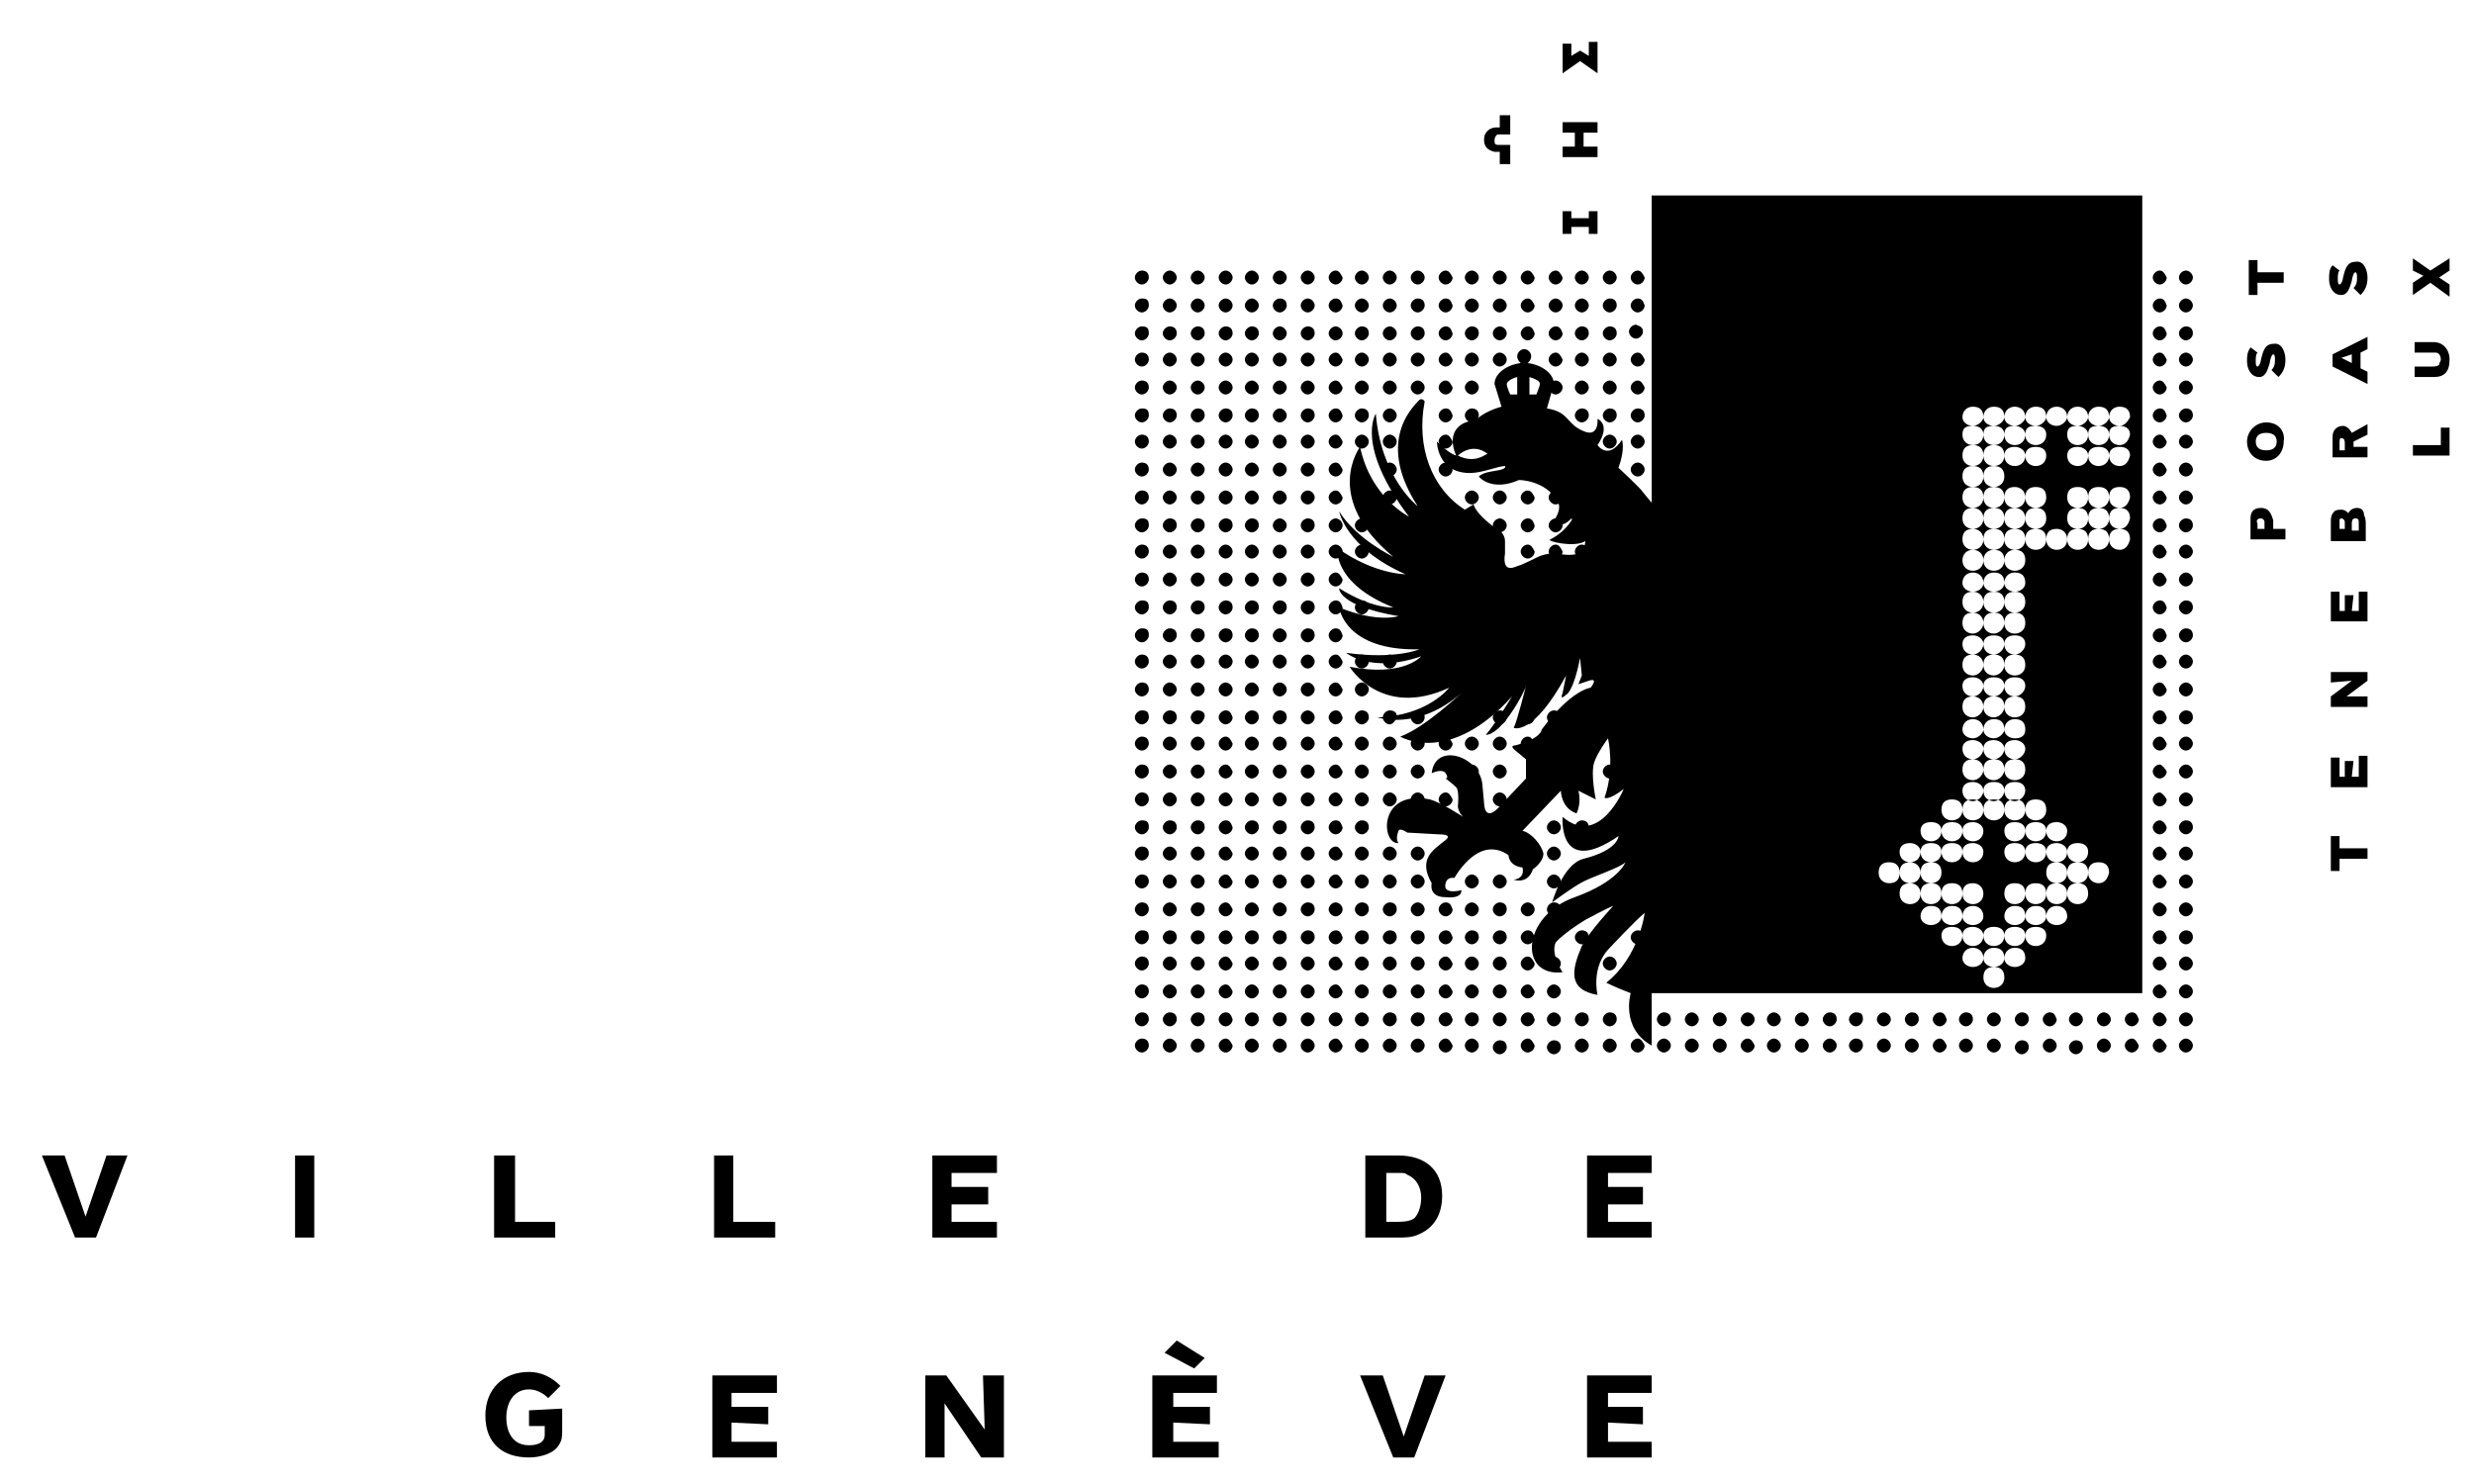 <?xml version="1.0" encoding="UTF-8"?> <!-- Generator: Adobe Illustrator 24.0.0, SVG Export Plug-In . SVG Version: 6.00 Build 0) --> <svg xmlns="http://www.w3.org/2000/svg" xmlns:xlink="http://www.w3.org/1999/xlink" version="1.1" id="Calque_1" x="0px" y="0px" viewBox="0 0 141.7 85" style="enable-background:new 0 0 141.7 85;" xml:space="preserve"> <g> <path d="M94.1,19c0,0.2-0.2,0.4-0.4,0.4s-0.4-0.2-0.4-0.4c0-0.2,0.2-0.4,0.4-0.4C94,18.7,94.1,18.8,94.1,19z M92.2,15.5 c-0.2,0-0.4,0.2-0.4,0.4s0.2,0.4,0.4,0.4s0.4-0.2,0.4-0.4C92.6,15.7,92.4,15.5,92.2,15.5z M92.2,17.1c-0.2,0-0.4,0.2-0.4,0.4 c0,0.2,0.2,0.4,0.4,0.4s0.4-0.2,0.4-0.4C92.6,17.2,92.4,17.1,92.2,17.1z M93.8,17.1c-0.2,0-0.4,0.2-0.4,0.4s0.2,0.4,0.4,0.4 s0.4-0.2,0.4-0.4C94.1,17.2,94,17.1,93.8,17.1z M92.2,18.7c-0.2,0-0.4,0.2-0.4,0.4c0,0.2,0.2,0.4,0.4,0.4s0.4-0.2,0.4-0.4 C92.6,18.8,92.4,18.7,92.2,18.7z M92.2,20.2c-0.2,0-0.4,0.2-0.4,0.4c0,0.2,0.2,0.4,0.4,0.4s0.4-0.2,0.4-0.4 C92.6,20.4,92.4,20.2,92.2,20.2z M93.8,20.2c-0.2,0-0.4,0.2-0.4,0.4c0,0.2,0.2,0.4,0.4,0.4s0.4-0.2,0.4-0.4 C94.1,20.4,94,20.2,93.8,20.2z M92.2,21.8c-0.2,0-0.4,0.2-0.4,0.4c0,0.2,0.2,0.4,0.4,0.4s0.4-0.2,0.4-0.4 C92.6,22,92.4,21.8,92.2,21.8z M93.8,21.8c-0.2,0-0.4,0.2-0.4,0.4c0,0.2,0.2,0.4,0.4,0.4s0.4-0.2,0.4-0.4 C94.1,22,94,21.8,93.8,21.8z M93.8,15.5c-0.2,0-0.4,0.2-0.4,0.4s0.2,0.4,0.4,0.4s0.4-0.2,0.4-0.4C94.1,15.7,94,15.5,93.8,15.5z M90.6,18.7c-0.2,0-0.4,0.2-0.4,0.4s0.2,0.4,0.4,0.4c0.2,0,0.4-0.2,0.4-0.4C91,18.8,90.8,18.7,90.6,18.7z M89.1,15.5 c-0.2,0-0.4,0.2-0.4,0.4s0.2,0.4,0.4,0.4s0.4-0.2,0.4-0.4C89.4,15.7,89.3,15.5,89.1,15.5z M89.1,17.1c-0.2,0-0.4,0.2-0.4,0.4 s0.2,0.4,0.4,0.4c0.2,0,0.4-0.2,0.4-0.4S89.3,17.1,89.1,17.1z M90.6,17.1c-0.2,0-0.4,0.2-0.4,0.4s0.2,0.4,0.4,0.4 c0.2,0,0.4-0.2,0.4-0.4S90.8,17.1,90.6,17.1z M89.1,18.7c-0.2,0-0.4,0.2-0.4,0.4s0.2,0.4,0.4,0.4c0.2,0,0.4-0.2,0.4-0.4 C89.4,18.8,89.3,18.7,89.1,18.7z M89.1,20.2c-0.2,0-0.4,0.2-0.4,0.4c0,0.2,0.2,0.4,0.4,0.4s0.4-0.2,0.4-0.4 C89.4,20.4,89.3,20.2,89.1,20.2z M90.6,20.2c-0.2,0-0.4,0.2-0.4,0.4c0,0.2,0.2,0.4,0.4,0.4s0.4-0.2,0.4-0.4 C91,20.4,90.8,20.2,90.6,20.2z M90.6,21.8c-0.2,0-0.4,0.2-0.4,0.4c0,0.2,0.2,0.4,0.4,0.4s0.4-0.2,0.4-0.4 C91,22,90.8,21.8,90.6,21.8z M90.6,15.5c-0.2,0-0.4,0.2-0.4,0.4s0.2,0.4,0.4,0.4s0.4-0.2,0.4-0.4C91,15.7,90.8,15.5,90.6,15.5z M87.5,18.7c-0.2,0-0.4,0.2-0.4,0.4s0.2,0.4,0.4,0.4c0.2,0,0.4-0.2,0.4-0.4C87.8,18.8,87.7,18.7,87.5,18.7z M85.9,15.5 c-0.2,0-0.4,0.2-0.4,0.4s0.2,0.4,0.4,0.4c0.2,0,0.4-0.2,0.4-0.4C86.3,15.7,86.1,15.5,85.9,15.5z M85.9,17.1c-0.2,0-0.4,0.2-0.4,0.4 s0.2,0.4,0.4,0.4c0.2,0,0.4-0.2,0.4-0.4S86.1,17.1,85.9,17.1z M87.5,17.1c-0.2,0-0.4,0.2-0.4,0.4s0.2,0.4,0.4,0.4 c0.2,0,0.4-0.2,0.4-0.4C87.8,17.3,87.7,17.1,87.5,17.1z M85.9,20.2c-0.2,0-0.4,0.2-0.4,0.4c0,0.2,0.2,0.4,0.4,0.4 c0.2,0,0.4-0.2,0.4-0.4C86.3,20.4,86.1,20.2,85.9,20.2z M89.1,21.8c-0.2,0-0.4,0.2-0.4,0.4s0.2,0.4,0.4,0.4s0.4-0.2,0.4-0.4 S89.3,21.8,89.1,21.8z M87.5,15.5c-0.2,0-0.4,0.2-0.4,0.4s0.2,0.4,0.4,0.4s0.4-0.2,0.4-0.4C87.8,15.7,87.7,15.5,87.5,15.5z M84.3,18.7c-0.2,0-0.4,0.2-0.4,0.4s0.2,0.4,0.4,0.4c0.2,0,0.4-0.2,0.4-0.4C84.7,18.8,84.5,18.7,84.3,18.7z M82.8,15.5 c-0.2,0-0.4,0.2-0.4,0.4s0.2,0.4,0.4,0.4s0.4-0.2,0.4-0.4C83.1,15.7,83,15.5,82.8,15.5z M82.8,17.1c-0.2,0-0.4,0.2-0.4,0.4 s0.2,0.4,0.4,0.4s0.4-0.2,0.4-0.4C83.1,17.2,83,17.1,82.8,17.1z M84.3,17.1c-0.2,0-0.4,0.2-0.4,0.4s0.2,0.4,0.4,0.4 c0.2,0,0.4-0.2,0.4-0.4C84.7,17.3,84.5,17.1,84.3,17.1z M82.8,18.7c-0.2,0-0.4,0.2-0.4,0.4c0,0.2,0.2,0.4,0.4,0.4s0.4-0.2,0.4-0.4 C83.1,18.8,83,18.7,82.8,18.7z M82.8,20.2c-0.2,0-0.4,0.2-0.4,0.4c0,0.2,0.2,0.4,0.4,0.4s0.4-0.2,0.4-0.4 C83.1,20.4,83,20.2,82.8,20.2z M84.3,20.2c-0.2,0-0.4,0.2-0.4,0.4c0,0.2,0.2,0.4,0.4,0.4c0.2,0,0.4-0.2,0.4-0.4 C84.7,20.4,84.5,20.2,84.3,20.2z M84.3,21.8c-0.2,0-0.4,0.2-0.4,0.4c0,0.2,0.2,0.4,0.4,0.4c0.2,0,0.4-0.2,0.4-0.4 C84.7,22,84.5,21.8,84.3,21.8z M84.3,15.5c-0.2,0-0.4,0.2-0.4,0.4s0.2,0.4,0.4,0.4s0.4-0.2,0.4-0.4C84.7,15.7,84.5,15.5,84.3,15.5z M81.2,18.7c-0.2,0-0.4,0.2-0.4,0.4c0,0.2,0.2,0.4,0.4,0.4c0.2,0,0.4-0.2,0.4-0.4C81.6,18.8,81.4,18.7,81.2,18.7z M79.6,15.5 c-0.2,0-0.4,0.2-0.4,0.4s0.2,0.4,0.4,0.4s0.4-0.2,0.4-0.4C80,15.7,79.8,15.5,79.6,15.5z M79.6,17.1c-0.2,0-0.4,0.2-0.4,0.4 s0.2,0.4,0.4,0.4c0.2,0,0.4-0.2,0.4-0.4S79.8,17.1,79.6,17.1z M81.2,17.1c-0.2,0-0.4,0.2-0.4,0.4c0,0.2,0.2,0.4,0.4,0.4 s0.4-0.2,0.4-0.4C81.6,17.2,81.4,17.1,81.2,17.1z M79.6,20.2c-0.2,0-0.4,0.2-0.4,0.4c0,0.2,0.2,0.4,0.4,0.4s0.4-0.2,0.4-0.4 C80,20.4,79.8,20.2,79.6,20.2z M81.2,20.2c-0.2,0-0.4,0.2-0.4,0.4c0,0.2,0.2,0.4,0.4,0.4s0.4-0.2,0.4-0.4 C81.6,20.4,81.4,20.2,81.2,20.2z M81.2,21.8c-0.2,0-0.4,0.2-0.4,0.4c0,0.2,0.2,0.4,0.4,0.4s0.4-0.2,0.4-0.4 C81.6,22,81.4,21.8,81.2,21.8z M81.2,15.5c-0.2,0-0.4,0.2-0.4,0.4s0.2,0.4,0.4,0.4s0.4-0.2,0.4-0.4C81.6,15.7,81.4,15.5,81.2,15.5z M78,18.7c-0.2,0-0.4,0.2-0.4,0.4c0,0.2,0.2,0.4,0.4,0.4s0.4-0.2,0.4-0.4C78.4,18.8,78.2,18.7,78,18.7z M76.5,15.5 c-0.2,0-0.4,0.2-0.4,0.4c0,0.2,0.2,0.4,0.4,0.4c0.2,0,0.4-0.2,0.4-0.4C76.8,15.7,76.7,15.5,76.5,15.5z M76.5,17.1 c-0.2,0-0.4,0.2-0.4,0.4c0,0.2,0.2,0.4,0.4,0.4c0.2,0,0.4-0.2,0.4-0.4C76.8,17.2,76.7,17.1,76.5,17.1z M78,17.1 c-0.2,0-0.4,0.2-0.4,0.4s0.2,0.4,0.4,0.4c0.2,0,0.4-0.2,0.4-0.4C78.4,17.3,78.2,17.1,78,17.1z M76.5,20.2c-0.2,0-0.4,0.2-0.4,0.4 c0,0.2,0.2,0.4,0.4,0.4c0.2,0,0.4-0.2,0.4-0.4C76.8,20.4,76.7,20.2,76.5,20.2z M78,20.2c-0.2,0-0.4,0.2-0.4,0.4 c0,0.2,0.2,0.4,0.4,0.4s0.4-0.2,0.4-0.4C78.4,20.4,78.2,20.2,78,20.2z M78,21.8c-0.2,0-0.4,0.2-0.4,0.4c0,0.2,0.2,0.4,0.4,0.4 s0.4-0.2,0.4-0.4C78.4,22,78.2,21.8,78,21.8z M78,15.5c-0.2,0-0.4,0.2-0.4,0.4s0.2,0.4,0.4,0.4s0.4-0.2,0.4-0.4 C78.4,15.7,78.2,15.5,78,15.5z M74.9,24.9c-0.2,0-0.4,0.2-0.4,0.4s0.2,0.4,0.4,0.4s0.4-0.2,0.4-0.4C75.3,25.1,75.1,24.9,74.9,24.9z M74.9,18.7c-0.2,0-0.4,0.2-0.4,0.4c0,0.2,0.2,0.4,0.4,0.4c0.2,0,0.4-0.2,0.4-0.4C75.3,18.8,75.1,18.7,74.9,18.7z M73.3,15.5 c-0.2,0-0.4,0.2-0.4,0.4s0.2,0.4,0.4,0.4s0.4-0.2,0.4-0.4C73.7,15.7,73.5,15.5,73.3,15.5z M73.3,17.1c-0.2,0-0.4,0.2-0.4,0.4 s0.2,0.4,0.4,0.4s0.4-0.2,0.4-0.4C73.7,17.2,73.5,17.1,73.3,17.1z M74.9,17.1c-0.2,0-0.4,0.2-0.4,0.4c0,0.2,0.2,0.4,0.4,0.4 c0.2,0,0.4-0.2,0.4-0.4C75.3,17.3,75.1,17.1,74.9,17.1z M73.3,20.2c-0.2,0-0.4,0.2-0.4,0.4c0,0.2,0.2,0.4,0.4,0.4s0.4-0.2,0.4-0.4 C73.7,20.4,73.5,20.2,73.3,20.2z M73.3,24.9c-0.2,0-0.4,0.2-0.4,0.4s0.2,0.4,0.4,0.4s0.4-0.2,0.4-0.4S73.5,24.9,73.3,24.9z M73.3,23.4c-0.2,0-0.4,0.2-0.4,0.4s0.2,0.4,0.4,0.4s0.4-0.2,0.4-0.4S73.5,23.4,73.3,23.4z M74.9,26.5c-0.2,0-0.4,0.2-0.4,0.4 s0.2,0.4,0.4,0.4s0.4-0.2,0.4-0.4C75.3,26.7,75.1,26.5,74.9,26.5z M74.9,20.2c-0.2,0-0.4,0.2-0.4,0.4c0,0.2,0.2,0.4,0.4,0.4 c0.2,0,0.4-0.2,0.4-0.4C75.3,20.4,75.1,20.2,74.9,20.2z M74.9,21.8c-0.2,0-0.4,0.2-0.4,0.4c0,0.2,0.2,0.4,0.4,0.4s0.4-0.2,0.4-0.4 C75.3,22,75.1,21.8,74.9,21.8z M74.9,23.4c-0.2,0-0.4,0.2-0.4,0.4s0.2,0.4,0.4,0.4s0.4-0.2,0.4-0.4C75.3,23.5,75.1,23.4,74.9,23.4z M74.9,15.5c-0.2,0-0.4,0.2-0.4,0.4s0.2,0.4,0.4,0.4c0.2,0,0.4-0.2,0.4-0.4C75.3,15.7,75.1,15.5,74.9,15.5z M71.7,24.9 c-0.2,0-0.4,0.2-0.4,0.4s0.2,0.4,0.4,0.4s0.4-0.2,0.4-0.4C72.1,25.1,71.9,24.9,71.7,24.9z M71.7,18.7c-0.2,0-0.4,0.2-0.4,0.4 c0,0.2,0.2,0.4,0.4,0.4s0.4-0.2,0.4-0.4C72.1,18.8,71.9,18.7,71.7,18.7z M70.2,15.5c-0.2,0-0.4,0.2-0.4,0.4s0.2,0.4,0.4,0.4 s0.4-0.2,0.4-0.4C70.6,15.7,70.4,15.5,70.2,15.5z M70.2,17.1c-0.2,0-0.4,0.2-0.4,0.4c0,0.2,0.2,0.4,0.4,0.4c0.2,0,0.4-0.2,0.4-0.4 C70.6,17.3,70.4,17.1,70.2,17.1z M71.7,17.1c-0.2,0-0.4,0.2-0.4,0.4c0,0.2,0.2,0.4,0.4,0.4s0.4-0.2,0.4-0.4 C72.1,17.3,71.9,17.1,71.7,17.1z M70.2,20.2c-0.2,0-0.4,0.2-0.4,0.4c0,0.2,0.2,0.4,0.4,0.4s0.4-0.2,0.4-0.4 C70.6,20.4,70.4,20.2,70.2,20.2z M70.2,24.9c-0.2,0-0.4,0.2-0.4,0.4s0.2,0.4,0.4,0.4s0.4-0.2,0.4-0.4 C70.6,25.1,70.4,24.9,70.2,24.9z M70.2,23.4c-0.2,0-0.4,0.2-0.4,0.4s0.2,0.4,0.4,0.4s0.4-0.2,0.4-0.4 C70.6,23.5,70.4,23.4,70.2,23.4z M71.7,26.5c-0.2,0-0.4,0.2-0.4,0.4s0.2,0.4,0.4,0.4s0.4-0.2,0.4-0.4 C72.1,26.7,71.9,26.5,71.7,26.5z M71.7,20.2c-0.2,0-0.4,0.2-0.4,0.4c0,0.2,0.2,0.4,0.4,0.4s0.4-0.2,0.4-0.4 C72.1,20.4,71.9,20.2,71.7,20.2z M71.7,21.8c-0.2,0-0.4,0.2-0.4,0.4c0,0.2,0.2,0.4,0.4,0.4s0.4-0.2,0.4-0.4 C72.1,22,71.9,21.8,71.7,21.8z M71.7,23.4c-0.2,0-0.4,0.2-0.4,0.4s0.2,0.4,0.4,0.4s0.4-0.2,0.4-0.4C72.1,23.5,71.9,23.4,71.7,23.4z M71.7,15.5c-0.2,0-0.4,0.2-0.4,0.4s0.2,0.4,0.4,0.4s0.4-0.2,0.4-0.4C72.1,15.7,71.9,15.5,71.7,15.5z M68.6,24.9 c-0.2,0-0.4,0.2-0.4,0.4s0.2,0.4,0.4,0.4s0.4-0.2,0.4-0.4C69,25.1,68.8,24.9,68.6,24.9z M68.6,18.7c-0.2,0-0.4,0.2-0.4,0.4 c0,0.2,0.2,0.4,0.4,0.4c0.2,0,0.4-0.2,0.4-0.4C69,18.8,68.8,18.7,68.6,18.7z M67,15.5c-0.2,0-0.4,0.2-0.4,0.4s0.2,0.4,0.4,0.4 s0.4-0.2,0.4-0.4C67.4,15.7,67.2,15.5,67,15.5z M67,17.1c-0.2,0-0.4,0.2-0.4,0.4c0,0.2,0.2,0.4,0.4,0.4s0.4-0.2,0.4-0.4 C67.4,17.3,67.2,17.1,67,17.1z M85.9,18.7c-0.2,0-0.4,0.2-0.4,0.4s0.2,0.4,0.4,0.4c0.2,0,0.4-0.2,0.4-0.4S86.1,18.7,85.9,18.7z M79.6,18.7c-0.2,0-0.4,0.2-0.4,0.4s0.2,0.4,0.4,0.4c0.2,0,0.4-0.2,0.4-0.4S79.8,18.7,79.6,18.7z M76.5,18.7 c-0.2,0-0.4,0.2-0.4,0.4c0,0.2,0.2,0.4,0.4,0.4c0.2,0,0.4-0.2,0.4-0.4S76.7,18.7,76.5,18.7z M73.3,18.7c-0.2,0-0.4,0.2-0.4,0.4 s0.2,0.4,0.4,0.4s0.4-0.2,0.4-0.4S73.5,18.7,73.3,18.7z M70.2,18.7c-0.2,0-0.4,0.2-0.4,0.4c0,0.2,0.2,0.4,0.4,0.4 c0.2,0,0.4-0.2,0.4-0.4C70.6,18.8,70.4,18.7,70.2,18.7z M82.8,21.8c-0.2,0-0.4,0.2-0.4,0.4s0.2,0.4,0.4,0.4s0.4-0.2,0.4-0.4 C83.1,22,83,21.8,82.8,21.8z M79.6,21.8c-0.2,0-0.4,0.2-0.4,0.4s0.2,0.4,0.4,0.4s0.4-0.2,0.4-0.4C80,22,79.8,21.8,79.6,21.8z M76.5,21.8c-0.2,0-0.4,0.2-0.4,0.4s0.2,0.4,0.4,0.4c0.2,0,0.4-0.2,0.4-0.4C76.8,22,76.7,21.8,76.5,21.8z M73.3,21.8 c-0.2,0-0.4,0.2-0.4,0.4s0.2,0.4,0.4,0.4s0.4-0.2,0.4-0.4C73.7,22,73.5,21.8,73.3,21.8z M70.2,21.8c-0.2,0-0.4,0.2-0.4,0.4 s0.2,0.4,0.4,0.4s0.4-0.2,0.4-0.4C70.6,22,70.4,21.8,70.2,21.8z M67,18.7c-0.2,0-0.4,0.2-0.4,0.4c0,0.2,0.2,0.4,0.4,0.4 s0.4-0.2,0.4-0.4C67.4,18.8,67.2,18.7,67,18.7z M68.6,17.1c-0.2,0-0.4,0.2-0.4,0.4c0,0.2,0.2,0.4,0.4,0.4c0.2,0,0.4-0.2,0.4-0.4 C69,17.3,68.8,17.1,68.6,17.1z M67,20.2c-0.2,0-0.4,0.2-0.4,0.4c0,0.2,0.2,0.4,0.4,0.4s0.4-0.2,0.4-0.4 C67.4,20.4,67.2,20.2,67,20.2z M67,24.9c-0.2,0-0.4,0.2-0.4,0.4s0.2,0.4,0.4,0.4s0.4-0.2,0.4-0.4C67.4,25.1,67.2,24.9,67,24.9z M67,23.4c-0.2,0-0.4,0.2-0.4,0.4s0.2,0.4,0.4,0.4s0.4-0.2,0.4-0.4C67.4,23.5,67.2,23.4,67,23.4z M67,26.5c-0.2,0-0.4,0.2-0.4,0.4 s0.2,0.4,0.4,0.4s0.4-0.2,0.4-0.4C67.4,26.7,67.2,26.5,67,26.5z M68.6,26.5c-0.2,0-0.4,0.2-0.4,0.4s0.2,0.4,0.4,0.4 s0.4-0.2,0.4-0.4C69,26.7,68.8,26.5,68.6,26.5z M68.6,20.2c-0.2,0-0.4,0.2-0.4,0.4c0,0.2,0.2,0.4,0.4,0.4s0.4-0.2,0.4-0.4 C69,20.4,68.8,20.2,68.6,20.2z M67,21.8c-0.2,0-0.4,0.2-0.4,0.4c0,0.2,0.2,0.4,0.4,0.4s0.4-0.2,0.4-0.4C67.4,22,67.2,21.8,67,21.8z M68.6,21.8c-0.2,0-0.4,0.2-0.4,0.4c0,0.2,0.2,0.4,0.4,0.4s0.4-0.2,0.4-0.4C69,22,68.8,21.8,68.6,21.8z M68.6,23.4 c-0.2,0-0.4,0.2-0.4,0.4s0.2,0.4,0.4,0.4S69,24,69,23.8C69,23.5,68.8,23.4,68.6,23.4z M68.6,15.5c-0.2,0-0.4,0.2-0.4,0.4 s0.2,0.4,0.4,0.4s0.4-0.2,0.4-0.4C69,15.7,68.8,15.5,68.6,15.5z M65.4,24.9c-0.2,0-0.4,0.2-0.4,0.4s0.2,0.4,0.4,0.4 s0.4-0.2,0.4-0.4C65.8,25.1,65.7,24.9,65.4,24.9z M65.4,18.7c-0.2,0-0.4,0.2-0.4,0.4s0.2,0.4,0.4,0.4s0.4-0.2,0.4-0.4 C65.8,18.8,65.7,18.7,65.4,18.7z M65.4,17.1c-0.2,0-0.4,0.2-0.4,0.4s0.2,0.4,0.4,0.4s0.4-0.2,0.4-0.4 C65.8,17.2,65.7,17.1,65.4,17.1z M65.4,26.5c-0.2,0-0.4,0.2-0.4,0.4s0.2,0.4,0.4,0.4s0.4-0.2,0.4-0.4 C65.8,26.7,65.7,26.5,65.4,26.5z M65.4,20.2c-0.2,0-0.4,0.2-0.4,0.4c0,0.2,0.2,0.4,0.4,0.4s0.4-0.2,0.4-0.4 C65.8,20.4,65.7,20.2,65.4,20.2z M65.4,21.8c-0.2,0-0.4,0.2-0.4,0.4c0,0.2,0.2,0.4,0.4,0.4s0.4-0.2,0.4-0.4 C65.8,22,65.7,21.8,65.4,21.8z M65.4,23.4c-0.2,0-0.4,0.2-0.4,0.4s0.2,0.4,0.4,0.4s0.4-0.2,0.4-0.4C65.8,23.5,65.7,23.4,65.4,23.4z M84.3,23.4c-0.2,0-0.4,0.2-0.4,0.4s0.2,0.4,0.4,0.4c0.2,0,0.4-0.2,0.4-0.4C84.7,23.5,84.5,23.4,84.3,23.4z M82.8,24.9 c-0.2,0-0.4,0.2-0.4,0.4s0.2,0.4,0.4,0.4s0.4-0.2,0.4-0.4C83.1,25.1,83,24.9,82.8,24.9z M82.8,26.5c-0.2,0-0.4,0.2-0.4,0.4 s0.2,0.4,0.4,0.4s0.4-0.2,0.4-0.4C83.1,26.7,83,26.5,82.8,26.5z M82.8,23.4c-0.2,0-0.4,0.2-0.4,0.4s0.2,0.4,0.4,0.4 s0.4-0.2,0.4-0.4C83.1,23.5,83,23.4,82.8,23.4z M79.6,24.9c-0.2,0-0.4,0.2-0.4,0.4s0.2,0.4,0.4,0.4s0.4-0.2,0.4-0.4 S79.8,24.9,79.6,24.9z M78,24.9c-0.2,0-0.4,0.2-0.4,0.4s0.2,0.4,0.4,0.4s0.4-0.2,0.4-0.4C78.4,25.1,78.2,24.9,78,24.9z M78,23.4 c-0.2,0-0.4,0.2-0.4,0.4s0.2,0.4,0.4,0.4s0.4-0.2,0.4-0.4C78.4,23.5,78.2,23.4,78,23.4z M79.6,26.5c-0.2,0-0.4,0.2-0.4,0.4 s0.2,0.4,0.4,0.4s0.4-0.2,0.4-0.4S79.8,26.5,79.6,26.5z M79.6,23.4c-0.2,0-0.4,0.2-0.4,0.4s0.2,0.4,0.4,0.4S80,24,80,23.8 S79.8,23.4,79.6,23.4z M76.5,24.9c-0.2,0-0.4,0.2-0.4,0.4s0.2,0.4,0.4,0.4s0.4-0.2,0.4-0.4C76.8,25.1,76.7,24.9,76.5,24.9z M76.5,26.5c-0.2,0-0.4,0.2-0.4,0.4s0.2,0.4,0.4,0.4s0.4-0.2,0.4-0.4C76.8,26.7,76.7,26.5,76.5,26.5z M76.5,23.4 c-0.2,0-0.4,0.2-0.4,0.4s0.2,0.4,0.4,0.4s0.4-0.2,0.4-0.4C76.8,23.5,76.7,23.4,76.5,23.4z M93.8,24.9c-0.2,0-0.4,0.2-0.4,0.4 s0.2,0.4,0.4,0.4s0.4-0.2,0.4-0.4C94.2,25.1,94,24.9,93.8,24.9z M92.2,24.9c-0.2,0-0.4,0.2-0.4,0.4s0.2,0.4,0.4,0.4 s0.4-0.2,0.4-0.4C92.6,25.1,92.4,24.9,92.2,24.9z M92.2,23.4c-0.2,0-0.4,0.2-0.4,0.4s0.2,0.4,0.4,0.4s0.4-0.2,0.4-0.4 C92.6,23.5,92.4,23.4,92.2,23.4z M73.3,26.5c-0.2,0-0.4,0.2-0.4,0.4s0.2,0.4,0.4,0.4s0.4-0.2,0.4-0.4S73.5,26.5,73.3,26.5z M70.2,26.5c-0.2,0-0.4,0.2-0.4,0.4s0.2,0.4,0.4,0.4s0.4-0.2,0.4-0.4C70.6,26.7,70.4,26.5,70.2,26.5z M93.8,26.5 c-0.2,0-0.4,0.2-0.4,0.4s0.2,0.4,0.4,0.4s0.4-0.2,0.4-0.4C94.2,26.7,94,26.5,93.8,26.5z M93.8,23.4c-0.2,0-0.4,0.2-0.4,0.4 s0.2,0.4,0.4,0.4s0.4-0.2,0.4-0.4C94.2,23.5,94,23.4,93.8,23.4z M90.6,23.4c-0.2,0-0.4,0.2-0.4,0.4s0.2,0.4,0.4,0.4S91,24,91,23.8 C91,23.5,90.8,23.4,90.6,23.4z M65.4,15.5c-0.2,0-0.4,0.2-0.4,0.4s0.2,0.4,0.4,0.4s0.4-0.2,0.4-0.4C65.8,15.7,65.7,15.5,65.4,15.5z M90.6,31.2c-0.2,0-0.4,0.2-0.4,0.4s0.2,0.4,0.4,0.4c0.2,0,0.4-0.2,0.4-0.4C91,31.4,90.8,31.2,90.6,31.2z M89.1,28.1 c-0.2,0-0.4,0.2-0.4,0.4s0.2,0.4,0.4,0.4s0.4-0.2,0.4-0.4C89.4,28.3,89.3,28.1,89.1,28.1z M89.1,29.7c-0.2,0-0.4,0.2-0.4,0.4 s0.2,0.4,0.4,0.4c0.2,0,0.4-0.2,0.4-0.4S89.3,29.7,89.1,29.7z M89.1,31.2c-0.2,0-0.4,0.2-0.4,0.4s0.2,0.4,0.4,0.4 c0.2,0,0.4-0.2,0.4-0.4C89.4,31.4,89.3,31.2,89.1,31.2z M87.5,31.2c-0.2,0-0.4,0.2-0.4,0.4s0.2,0.4,0.4,0.4c0.2,0,0.4-0.2,0.4-0.4 C87.8,31.4,87.7,31.2,87.5,31.2z M85.9,28.1c-0.2,0-0.4,0.2-0.4,0.4s0.2,0.4,0.4,0.4c0.2,0,0.4-0.2,0.4-0.4 C86.3,28.3,86.1,28.1,85.9,28.1z M85.9,29.7c-0.2,0-0.4,0.2-0.4,0.4s0.2,0.4,0.4,0.4c0.2,0,0.4-0.2,0.4-0.4S86.1,29.7,85.9,29.7z M87.5,29.7c-0.2,0-0.4,0.2-0.4,0.4s0.2,0.4,0.4,0.4c0.2,0,0.4-0.2,0.4-0.4C87.8,29.8,87.7,29.7,87.5,29.7z M87.5,28.1 c-0.2,0-0.4,0.2-0.4,0.4s0.2,0.4,0.4,0.4s0.4-0.2,0.4-0.4C87.8,28.3,87.7,28.1,87.5,28.1z M84.3,28.1c-0.2,0-0.4,0.2-0.4,0.4 s0.2,0.4,0.4,0.4s0.4-0.2,0.4-0.4C84.7,28.3,84.5,28.1,84.3,28.1z M79.6,28.1c-0.2,0-0.4,0.2-0.4,0.4s0.2,0.4,0.4,0.4 s0.4-0.2,0.4-0.4C80,28.3,79.8,28.1,79.6,28.1z M78,31.2c-0.2,0-0.4,0.2-0.4,0.4c0,0.2,0.2,0.4,0.4,0.4s0.4-0.2,0.4-0.4 C78.4,31.4,78.2,31.2,78,31.2z M76.5,28.1c-0.2,0-0.4,0.2-0.4,0.4c0,0.2,0.2,0.4,0.4,0.4c0.2,0,0.4-0.2,0.4-0.4 C76.8,28.3,76.7,28.1,76.5,28.1z M76.5,29.7c-0.2,0-0.4,0.2-0.4,0.4c0,0.2,0.2,0.4,0.4,0.4c0.2,0,0.4-0.2,0.4-0.4 S76.7,29.7,76.5,29.7z M78,29.7c-0.2,0-0.4,0.2-0.4,0.4s0.2,0.4,0.4,0.4c0.2,0,0.4-0.2,0.4-0.4C78.4,29.8,78.2,29.7,78,29.7z M76.5,32.8c-0.2,0-0.4,0.2-0.4,0.4c0,0.2,0.2,0.4,0.4,0.4c0.2,0,0.4-0.2,0.4-0.4C76.8,33,76.7,32.8,76.5,32.8z M78,34.4 c-0.2,0-0.4,0.2-0.4,0.4c0,0.2,0.2,0.4,0.4,0.4s0.4-0.2,0.4-0.4C78.4,34.5,78.2,34.4,78,34.4z M74.9,37.5c-0.2,0-0.4,0.2-0.4,0.4 c0,0.2,0.2,0.4,0.4,0.4s0.4-0.2,0.4-0.4C75.3,37.7,75.1,37.5,74.9,37.5z M74.9,31.2c-0.2,0-0.4,0.2-0.4,0.4c0,0.2,0.2,0.4,0.4,0.4 c0.2,0,0.4-0.2,0.4-0.4C75.3,31.4,75.1,31.2,74.9,31.2z M73.3,28.1c-0.2,0-0.4,0.2-0.4,0.4s0.2,0.4,0.4,0.4s0.4-0.2,0.4-0.4 C73.7,28.3,73.5,28.1,73.3,28.1z M73.3,29.7c-0.2,0-0.4,0.2-0.4,0.4s0.2,0.4,0.4,0.4s0.4-0.2,0.4-0.4S73.5,29.7,73.3,29.7z M74.9,29.7c-0.2,0-0.4,0.2-0.4,0.4c0,0.2,0.2,0.4,0.4,0.4c0.2,0,0.4-0.2,0.4-0.4C75.3,29.8,75.1,29.7,74.9,29.7z M73.3,32.8 c-0.2,0-0.4,0.2-0.4,0.4c0,0.2,0.2,0.4,0.4,0.4s0.4-0.2,0.4-0.4C73.7,33,73.5,32.8,73.3,32.8z M73.3,37.5c-0.2,0-0.4,0.2-0.4,0.4 c0,0.2,0.2,0.4,0.4,0.4s0.4-0.2,0.4-0.4S73.5,37.5,73.3,37.5z M73.3,36c-0.2,0-0.4,0.2-0.4,0.4c0,0.2,0.2,0.4,0.4,0.4 s0.4-0.2,0.4-0.4S73.5,36,73.3,36z M74.9,39.1c-0.2,0-0.4,0.2-0.4,0.4c0,0.2,0.2,0.4,0.4,0.4s0.4-0.2,0.4-0.4 C75.3,39.3,75.1,39.1,74.9,39.1z M74.9,32.8c-0.2,0-0.4,0.2-0.4,0.4c0,0.2,0.2,0.4,0.4,0.4c0.2,0,0.4-0.2,0.4-0.4 C75.3,33,75.1,32.8,74.9,32.8z M74.9,34.4c-0.2,0-0.4,0.2-0.4,0.4c0,0.2,0.2,0.4,0.4,0.4s0.4-0.2,0.4-0.4 C75.3,34.5,75.1,34.4,74.9,34.4z M74.9,36c-0.2,0-0.4,0.2-0.4,0.4c0,0.2,0.2,0.4,0.4,0.4s0.4-0.2,0.4-0.4 C75.3,36.1,75.1,36,74.9,36z M74.9,28.1c-0.2,0-0.4,0.2-0.4,0.4s0.2,0.4,0.4,0.4c0.2,0,0.4-0.2,0.4-0.4 C75.3,28.3,75.1,28.1,74.9,28.1z M71.7,37.5c-0.2,0-0.4,0.2-0.4,0.4c0,0.2,0.2,0.4,0.4,0.4s0.4-0.2,0.4-0.4 C72.1,37.7,71.9,37.5,71.7,37.5z M71.7,31.2c-0.2,0-0.4,0.2-0.4,0.4c0,0.2,0.2,0.4,0.4,0.4s0.4-0.2,0.4-0.4 C72.1,31.4,71.9,31.2,71.7,31.2z M70.2,28.1c-0.2,0-0.4,0.2-0.4,0.4s0.2,0.4,0.4,0.4s0.4-0.2,0.4-0.4 C70.6,28.3,70.4,28.1,70.2,28.1z M70.2,29.7c-0.2,0-0.4,0.2-0.4,0.4c0,0.2,0.2,0.4,0.4,0.4c0.2,0,0.4-0.2,0.4-0.4 C70.6,29.8,70.4,29.7,70.2,29.7z M71.7,29.7c-0.2,0-0.4,0.2-0.4,0.4c0,0.2,0.2,0.4,0.4,0.4s0.4-0.2,0.4-0.4 C72.1,29.8,71.9,29.7,71.7,29.7z M70.2,32.8c-0.2,0-0.4,0.2-0.4,0.4c0,0.2,0.2,0.4,0.4,0.4s0.4-0.2,0.4-0.4 C70.6,33,70.4,32.8,70.2,32.8z M70.2,37.5c-0.2,0-0.4,0.2-0.4,0.4c0,0.2,0.2,0.4,0.4,0.4s0.4-0.2,0.4-0.4 C70.6,37.7,70.4,37.5,70.2,37.5z M70.2,36c-0.2,0-0.4,0.2-0.4,0.4c0,0.2,0.2,0.4,0.4,0.4s0.4-0.2,0.4-0.4 C70.6,36.1,70.4,36,70.2,36z M71.7,39.1c-0.2,0-0.4,0.2-0.4,0.4c0,0.2,0.2,0.4,0.4,0.4s0.4-0.2,0.4-0.4 C72.1,39.3,71.9,39.1,71.7,39.1z M71.7,32.8c-0.2,0-0.4,0.2-0.4,0.4c0,0.2,0.2,0.4,0.4,0.4s0.4-0.2,0.4-0.4 C72.1,33,71.9,32.8,71.7,32.8z M71.7,34.4c-0.2,0-0.4,0.2-0.4,0.4c0,0.2,0.2,0.4,0.4,0.4s0.4-0.2,0.4-0.4 C72.1,34.5,71.9,34.4,71.7,34.4z M71.7,36c-0.2,0-0.4,0.2-0.4,0.4c0,0.2,0.2,0.4,0.4,0.4s0.4-0.2,0.4-0.4 C72.1,36.1,71.9,36,71.7,36z M71.7,28.1c-0.2,0-0.4,0.2-0.4,0.4s0.2,0.4,0.4,0.4s0.4-0.2,0.4-0.4C72.1,28.3,71.9,28.1,71.7,28.1z M68.6,37.5c-0.2,0-0.4,0.2-0.4,0.4c0,0.2,0.2,0.4,0.4,0.4s0.4-0.2,0.4-0.4C69,37.7,68.8,37.5,68.6,37.5z M68.6,31.2 c-0.2,0-0.4,0.2-0.4,0.4c0,0.2,0.2,0.4,0.4,0.4c0.2,0,0.4-0.2,0.4-0.4C69,31.4,68.8,31.2,68.6,31.2z M67,28.1 c-0.2,0-0.4,0.2-0.4,0.4s0.2,0.4,0.4,0.4s0.4-0.2,0.4-0.4C67.4,28.3,67.2,28.1,67,28.1z M67,29.7c-0.2,0-0.4,0.2-0.4,0.4 c0,0.2,0.2,0.4,0.4,0.4s0.4-0.2,0.4-0.4C67.4,29.8,67.2,29.7,67,29.7z M76.5,31.2c-0.2,0-0.4,0.2-0.4,0.4c0,0.2,0.2,0.4,0.4,0.4 c0.2,0,0.4-0.2,0.4-0.4S76.7,31.2,76.5,31.2z M73.3,31.2c-0.2,0-0.4,0.2-0.4,0.4s0.2,0.4,0.4,0.4s0.4-0.2,0.4-0.4 S73.5,31.2,73.3,31.2z M70.2,31.2c-0.2,0-0.4,0.2-0.4,0.4c0,0.2,0.2,0.4,0.4,0.4c0.2,0,0.4-0.2,0.4-0.4 C70.6,31.4,70.4,31.2,70.2,31.2z M76.5,34.4c-0.2,0-0.4,0.2-0.4,0.4c0,0.2,0.2,0.4,0.4,0.4c0.2,0,0.4-0.2,0.4-0.4 C76.8,34.5,76.7,34.4,76.5,34.4z M73.3,34.4c-0.2,0-0.4,0.2-0.4,0.4c0,0.2,0.2,0.4,0.4,0.4s0.4-0.2,0.4-0.4 C73.7,34.5,73.5,34.4,73.3,34.4z M70.2,34.4c-0.2,0-0.4,0.2-0.4,0.4c0,0.2,0.2,0.4,0.4,0.4s0.4-0.2,0.4-0.4 C70.6,34.5,70.4,34.4,70.2,34.4z M67,31.2c-0.2,0-0.4,0.2-0.4,0.4c0,0.2,0.2,0.4,0.4,0.4s0.4-0.2,0.4-0.4 C67.4,31.4,67.2,31.2,67,31.2z M68.6,29.7c-0.2,0-0.4,0.2-0.4,0.4c0,0.2,0.2,0.4,0.4,0.4c0.2,0,0.4-0.2,0.4-0.4 C69,29.8,68.8,29.7,68.6,29.7z M67,32.8c-0.2,0-0.4,0.2-0.4,0.4c0,0.2,0.2,0.4,0.4,0.4s0.4-0.2,0.4-0.4C67.4,33,67.2,32.8,67,32.8z M67,37.5c-0.2,0-0.4,0.2-0.4,0.4c0,0.2,0.2,0.4,0.4,0.4s0.4-0.2,0.4-0.4C67.4,37.7,67.2,37.5,67,37.5z M67,36 c-0.2,0-0.4,0.2-0.4,0.4c0,0.2,0.2,0.4,0.4,0.4s0.4-0.2,0.4-0.4C67.4,36.1,67.2,36,67,36z M67,39.1c-0.2,0-0.4,0.2-0.4,0.4 c0,0.2,0.2,0.4,0.4,0.4s0.4-0.2,0.4-0.4C67.4,39.3,67.2,39.1,67,39.1z M68.6,39.1c-0.2,0-0.4,0.2-0.4,0.4c0,0.2,0.2,0.4,0.4,0.4 s0.4-0.2,0.4-0.4C69,39.3,68.8,39.1,68.6,39.1z M68.6,32.8c-0.2,0-0.4,0.2-0.4,0.4c0,0.2,0.2,0.4,0.4,0.4s0.4-0.2,0.4-0.4 C69,33,68.8,32.8,68.6,32.8z M67,34.4c-0.2,0-0.4,0.2-0.4,0.4c0,0.2,0.2,0.4,0.4,0.4s0.4-0.2,0.4-0.4C67.4,34.5,67.2,34.4,67,34.4z M68.6,34.4c-0.2,0-0.4,0.2-0.4,0.4c0,0.2,0.2,0.4,0.4,0.4S69,35,69,34.8C69,34.5,68.8,34.4,68.6,34.4z M68.6,36 c-0.2,0-0.4,0.2-0.4,0.4c0,0.2,0.2,0.4,0.4,0.4s0.4-0.2,0.4-0.4C69,36.1,68.8,36,68.6,36z M68.6,28.1c-0.2,0-0.4,0.2-0.4,0.4 s0.2,0.4,0.4,0.4s0.4-0.2,0.4-0.4C69,28.3,68.8,28.1,68.6,28.1z M65.4,37.5c-0.2,0-0.4,0.2-0.4,0.4c0,0.2,0.2,0.4,0.4,0.4 s0.4-0.2,0.4-0.4C65.8,37.7,65.7,37.5,65.4,37.5z M65.4,31.2c-0.2,0-0.4,0.2-0.4,0.4s0.2,0.4,0.4,0.4s0.4-0.2,0.4-0.4 C65.8,31.4,65.7,31.2,65.4,31.2z M65.4,29.7c-0.2,0-0.4,0.2-0.4,0.4s0.2,0.4,0.4,0.4s0.4-0.2,0.4-0.4 C65.8,29.8,65.7,29.7,65.4,29.7z M65.4,39.1c-0.2,0-0.4,0.2-0.4,0.4c0,0.2,0.2,0.4,0.4,0.4s0.4-0.2,0.4-0.4 C65.8,39.3,65.7,39.1,65.4,39.1z M65.4,32.8c-0.2,0-0.4,0.2-0.4,0.4c0,0.2,0.2,0.4,0.4,0.4s0.4-0.2,0.4-0.4 C65.8,33,65.7,32.8,65.4,32.8z M65.4,34.4c-0.2,0-0.4,0.2-0.4,0.4c0,0.2,0.2,0.4,0.4,0.4s0.4-0.2,0.4-0.4 C65.8,34.5,65.7,34.4,65.4,34.4z M65.4,36c-0.2,0-0.4,0.2-0.4,0.4c0,0.2,0.2,0.4,0.4,0.4s0.4-0.2,0.4-0.4 C65.8,36.1,65.7,36,65.4,36z M79.6,37.5c-0.2,0-0.4,0.2-0.4,0.4c0,0.2,0.2,0.4,0.4,0.4s0.4-0.2,0.4-0.4S79.8,37.5,79.6,37.5z M78,37.5c-0.2,0-0.4,0.2-0.4,0.4c0,0.2,0.2,0.4,0.4,0.4s0.4-0.2,0.4-0.4C78.4,37.7,78.2,37.5,78,37.5z M78,39.1 c-0.2,0-0.4,0.2-0.4,0.4c0,0.2,0.2,0.4,0.4,0.4s0.4-0.2,0.4-0.4C78.4,39.3,78.2,39.1,78,39.1z M76.5,37.5c-0.2,0-0.4,0.2-0.4,0.4 c0,0.2,0.2,0.4,0.4,0.4s0.4-0.2,0.4-0.4C76.8,37.7,76.7,37.5,76.5,37.5z M76.5,39.1c-0.2,0-0.4,0.2-0.4,0.4c0,0.2,0.2,0.4,0.4,0.4 s0.4-0.2,0.4-0.4C76.8,39.3,76.7,39.1,76.5,39.1z M76.5,36c-0.2,0-0.4,0.2-0.4,0.4c0,0.2,0.2,0.4,0.4,0.4s0.4-0.2,0.4-0.4 C76.8,36.1,76.7,36,76.5,36z M73.3,39.1c-0.2,0-0.4,0.2-0.4,0.4c0,0.2,0.2,0.4,0.4,0.4s0.4-0.2,0.4-0.4S73.5,39.1,73.3,39.1z M70.2,39.1c-0.2,0-0.4,0.2-0.4,0.4c0,0.2,0.2,0.4,0.4,0.4s0.4-0.2,0.4-0.4C70.6,39.3,70.4,39.1,70.2,39.1z M65.4,28.1 c-0.2,0-0.4,0.2-0.4,0.4s0.2,0.4,0.4,0.4s0.4-0.2,0.4-0.4C65.8,28.3,65.7,28.1,65.4,28.1z M92.2,43.8c-0.2,0-0.4,0.2-0.4,0.4 c0,0.2,0.2,0.4,0.4,0.4s0.4-0.2,0.4-0.4C92.6,44,92.4,43.8,92.2,43.8z M89,40.7c-0.2,0-0.4,0.2-0.4,0.4c0,0.2,0.2,0.4,0.4,0.4 s0.4-0.2,0.4-0.4C89.4,40.8,89.2,40.7,89,40.7z M90.6,47c-0.2,0-0.4,0.2-0.4,0.4c0,0.2,0.2,0.4,0.4,0.4s0.4-0.2,0.4-0.4 C91,47.1,90.8,47,90.6,47z M85.9,40.7c-0.2,0-0.4,0.2-0.4,0.4c0,0.2,0.2,0.4,0.4,0.4c0.2,0,0.4-0.2,0.4-0.4 C86.3,40.8,86.1,40.7,85.9,40.7z M85.9,42.2c-0.2,0-0.4,0.2-0.4,0.4c0,0.2,0.2,0.4,0.4,0.4c0.2,0,0.4-0.2,0.4-0.4 C86.3,42.4,86.1,42.2,85.9,42.2z M87.5,42.2c-0.2,0-0.4,0.2-0.4,0.4c0,0.2,0.2,0.4,0.4,0.4c0.2,0,0.4-0.2,0.4-0.4 C87.8,42.4,87.7,42.2,87.5,42.2z M85.9,45.4c-0.2,0-0.4,0.2-0.4,0.4c0,0.2,0.2,0.4,0.4,0.4c0.2,0,0.4-0.2,0.4-0.4 C86.3,45.6,86.1,45.4,85.9,45.4z M89,47c-0.2,0-0.4,0.2-0.4,0.4s0.2,0.4,0.4,0.4s0.4-0.2,0.4-0.4S89.2,47,89,47z M87.5,40.7 c-0.2,0-0.4,0.2-0.4,0.4c0,0.2,0.2,0.4,0.4,0.4s0.4-0.2,0.4-0.4C87.8,40.8,87.7,40.7,87.5,40.7z M84.3,43.8c-0.2,0-0.4,0.2-0.4,0.4 c0,0.2,0.2,0.4,0.4,0.4c0.2,0,0.4-0.2,0.4-0.4C84.7,44,84.5,43.8,84.3,43.8z M82.8,42.2c-0.2,0-0.4,0.2-0.4,0.4 c0,0.2,0.2,0.4,0.4,0.4s0.4-0.2,0.4-0.4C83.1,42.4,83,42.2,82.8,42.2z M84.3,42.2c-0.2,0-0.4,0.2-0.4,0.4c0,0.2,0.2,0.4,0.4,0.4 c0.2,0,0.4-0.2,0.4-0.4C84.7,42.4,84.5,42.2,84.3,42.2z M82.8,45.4c-0.2,0-0.4,0.2-0.4,0.4c0,0.2,0.2,0.4,0.4,0.4s0.4-0.2,0.4-0.4 C83.1,45.6,83,45.4,82.8,45.4z M81.2,43.8c-0.2,0-0.4,0.2-0.4,0.4c0,0.2,0.2,0.4,0.4,0.4c0.2,0,0.4-0.2,0.4-0.4 C81.6,44,81.4,43.8,81.2,43.8z M79.6,40.7c-0.2,0-0.4,0.2-0.4,0.4c0,0.2,0.2,0.4,0.4,0.4S80,41.2,80,41 C80,40.8,79.8,40.7,79.6,40.7z M79.6,42.2c-0.2,0-0.4,0.2-0.4,0.4c0,0.2,0.2,0.4,0.4,0.4c0.2,0,0.4-0.2,0.4-0.4 C80,42.4,79.8,42.2,79.6,42.2z M81.2,42.2c-0.2,0-0.4,0.2-0.4,0.4c0,0.2,0.2,0.4,0.4,0.4s0.4-0.2,0.4-0.4 C81.6,42.4,81.4,42.2,81.2,42.2z M79.6,45.4c-0.2,0-0.4,0.2-0.4,0.4c0,0.2,0.2,0.4,0.4,0.4S80,46,80,45.8 C80,45.6,79.8,45.4,79.6,45.4z M81.2,45.4c-0.2,0-0.4,0.2-0.4,0.4c0,0.2,0.2,0.4,0.4,0.4s0.4-0.2,0.4-0.4 C81.6,45.6,81.4,45.4,81.2,45.4z M81.2,40.7c-0.2,0-0.4,0.2-0.4,0.4c0,0.2,0.2,0.4,0.4,0.4s0.4-0.2,0.4-0.4 C81.6,40.8,81.4,40.7,81.2,40.7z M78,43.8c-0.2,0-0.4,0.2-0.4,0.4c0,0.2,0.2,0.4,0.4,0.4c0.2,0,0.4-0.2,0.4-0.4 C78.4,44,78.2,43.8,78,43.8z M76.5,40.7c-0.2,0-0.4,0.2-0.4,0.4c0,0.2,0.2,0.4,0.4,0.4c0.2,0,0.4-0.2,0.4-0.4 C76.8,40.8,76.7,40.7,76.5,40.7z M76.5,42.2c-0.2,0-0.4,0.2-0.4,0.4c0,0.2,0.2,0.4,0.4,0.4c0.2,0,0.4-0.2,0.4-0.4 C76.8,42.4,76.7,42.2,76.5,42.2z M78,42.2c-0.2,0-0.4,0.2-0.4,0.4c0,0.2,0.2,0.4,0.4,0.4c0.2,0,0.4-0.2,0.4-0.4 C78.4,42.4,78.2,42.2,78,42.2z M76.5,45.4c-0.2,0-0.4,0.2-0.4,0.4c0,0.2,0.2,0.4,0.4,0.4c0.2,0,0.4-0.2,0.4-0.4 C76.8,45.6,76.7,45.4,76.5,45.4z M78,45.4c-0.2,0-0.4,0.2-0.4,0.4c0,0.2,0.2,0.4,0.4,0.4c0.2,0,0.4-0.2,0.4-0.4 C78.4,45.6,78.2,45.4,78,45.4z M78,47c-0.2,0-0.4,0.2-0.4,0.4c0,0.2,0.2,0.4,0.4,0.4c0.2,0,0.4-0.2,0.4-0.4 C78.4,47.1,78.2,47,78,47z M78,40.7c-0.2,0-0.4,0.2-0.4,0.4c0,0.2,0.2,0.4,0.4,0.4s0.4-0.2,0.4-0.4C78.4,40.8,78.2,40.7,78,40.7z M74.9,50.1c-0.2,0-0.4,0.2-0.4,0.4c0,0.2,0.2,0.4,0.4,0.4s0.4-0.2,0.4-0.4C75.3,50.3,75.1,50.1,74.9,50.1z M74.9,43.8 c-0.2,0-0.4,0.2-0.4,0.4c0,0.2,0.2,0.4,0.4,0.4c0.2,0,0.4-0.2,0.4-0.4C75.3,44,75.1,43.8,74.9,43.8z M73.3,40.7 c-0.2,0-0.4,0.2-0.4,0.4c0,0.2,0.2,0.4,0.4,0.4s0.4-0.2,0.4-0.4C73.7,40.8,73.5,40.7,73.3,40.7z M73.3,42.2c-0.2,0-0.4,0.2-0.4,0.4 c0,0.2,0.2,0.4,0.4,0.4s0.4-0.2,0.4-0.4C73.7,42.4,73.5,42.2,73.3,42.2z M74.9,42.2c-0.2,0-0.4,0.2-0.4,0.4c0,0.2,0.2,0.4,0.4,0.4 c0.2,0,0.4-0.2,0.4-0.4C75.3,42.4,75.1,42.2,74.9,42.2z M73.3,45.4c-0.2,0-0.4,0.2-0.4,0.4c0,0.2,0.2,0.4,0.4,0.4s0.4-0.2,0.4-0.4 C73.7,45.6,73.5,45.4,73.3,45.4z M73.3,50.1c-0.2,0-0.4,0.2-0.4,0.4c0,0.2,0.2,0.4,0.4,0.4s0.4-0.2,0.4-0.4 C73.7,50.3,73.5,50.1,73.3,50.1z M73.3,48.5c-0.2,0-0.4,0.2-0.4,0.4c0,0.2,0.2,0.4,0.4,0.4s0.4-0.2,0.4-0.4 C73.7,48.7,73.5,48.5,73.3,48.5z M74.9,51.7c-0.2,0-0.4,0.2-0.4,0.4c0,0.2,0.2,0.4,0.4,0.4s0.4-0.2,0.4-0.4 C75.3,51.8,75.1,51.7,74.9,51.7z M74.9,45.4c-0.2,0-0.4,0.2-0.4,0.4c0,0.2,0.2,0.4,0.4,0.4c0.2,0,0.4-0.2,0.4-0.4 C75.3,45.6,75.1,45.4,74.9,45.4z M74.9,47c-0.2,0-0.4,0.2-0.4,0.4c0,0.2,0.2,0.4,0.4,0.4s0.4-0.2,0.4-0.4 C75.3,47.1,75.1,47,74.9,47z M74.9,48.5c-0.2,0-0.4,0.2-0.4,0.4c0,0.2,0.2,0.4,0.4,0.4s0.4-0.2,0.4-0.4 C75.3,48.7,75.1,48.5,74.9,48.5z M74.9,40.7c-0.2,0-0.4,0.2-0.4,0.4c0,0.2,0.2,0.4,0.4,0.4c0.2,0,0.4-0.2,0.4-0.4 S75.1,40.7,74.9,40.7z M71.7,50.1c-0.2,0-0.4,0.2-0.4,0.4c0,0.2,0.2,0.4,0.4,0.4s0.4-0.2,0.4-0.4C72.1,50.3,71.9,50.1,71.7,50.1z M71.7,43.8c-0.2,0-0.4,0.2-0.4,0.4c0,0.2,0.2,0.4,0.4,0.4s0.4-0.2,0.4-0.4C72.1,44,71.9,43.8,71.7,43.8z M70.2,40.7 c-0.2,0-0.4,0.2-0.4,0.4c0,0.2,0.2,0.4,0.4,0.4s0.4-0.2,0.4-0.4C70.5,40.8,70.4,40.7,70.2,40.7z M70.2,42.2c-0.2,0-0.4,0.2-0.4,0.4 c0,0.2,0.2,0.4,0.4,0.4c0.2,0,0.4-0.2,0.4-0.4C70.5,42.4,70.4,42.2,70.2,42.2z M71.7,42.2c-0.2,0-0.4,0.2-0.4,0.4 c0,0.2,0.2,0.4,0.4,0.4s0.4-0.2,0.4-0.4C72.1,42.4,71.9,42.2,71.7,42.2z M70.2,45.4c-0.2,0-0.4,0.2-0.4,0.4c0,0.2,0.2,0.4,0.4,0.4 s0.4-0.2,0.4-0.4C70.5,45.6,70.4,45.4,70.2,45.4z M70.2,50.1c-0.2,0-0.4,0.2-0.4,0.4c0,0.2,0.2,0.4,0.4,0.4s0.4-0.2,0.4-0.4 C70.5,50.3,70.4,50.1,70.2,50.1z M70.2,48.5c-0.2,0-0.4,0.2-0.4,0.4c0,0.2,0.2,0.4,0.4,0.4s0.4-0.2,0.4-0.4 C70.5,48.7,70.4,48.5,70.2,48.5z M71.7,51.7c-0.2,0-0.4,0.2-0.4,0.4c0,0.2,0.2,0.4,0.4,0.4s0.4-0.2,0.4-0.4S71.9,51.7,71.7,51.7z M71.7,45.4c-0.2,0-0.4,0.2-0.4,0.4c0,0.2,0.2,0.4,0.4,0.4s0.4-0.2,0.4-0.4C72.1,45.6,71.9,45.4,71.7,45.4z M71.7,47 c-0.2,0-0.4,0.2-0.4,0.4c0,0.2,0.2,0.4,0.4,0.4s0.4-0.2,0.4-0.4C72.1,47.1,71.9,47,71.7,47z M71.7,48.5c-0.2,0-0.4,0.2-0.4,0.4 c0,0.2,0.2,0.4,0.4,0.4s0.4-0.2,0.4-0.4C72.1,48.7,71.9,48.5,71.7,48.5z M71.7,40.7c-0.2,0-0.4,0.2-0.4,0.4c0,0.2,0.2,0.4,0.4,0.4 s0.4-0.2,0.4-0.4C72.1,40.8,71.9,40.7,71.7,40.7z M68.6,50.1c-0.2,0-0.4,0.2-0.4,0.4c0,0.2,0.2,0.4,0.4,0.4s0.4-0.2,0.4-0.4 C69,50.3,68.8,50.1,68.6,50.1z M68.6,43.8c-0.2,0-0.4,0.2-0.4,0.4c0,0.2,0.2,0.4,0.4,0.4c0.2,0,0.4-0.2,0.4-0.4 C69,44,68.8,43.8,68.6,43.8z M67,40.7c-0.2,0-0.4,0.2-0.4,0.4c0,0.2,0.2,0.4,0.4,0.4s0.4-0.2,0.4-0.4C67.4,40.8,67.2,40.7,67,40.7z M67,42.2c-0.2,0-0.4,0.2-0.4,0.4c0,0.2,0.2,0.4,0.4,0.4s0.4-0.2,0.4-0.4C67.4,42.4,67.2,42.2,67,42.2z M85.9,43.8 c-0.2,0-0.4,0.2-0.4,0.4c0,0.2,0.2,0.4,0.4,0.4c0.2,0,0.4-0.2,0.4-0.4S86.1,43.8,85.9,43.8z M79.6,43.8c-0.2,0-0.4,0.2-0.4,0.4 c0,0.2,0.2,0.4,0.4,0.4c0.2,0,0.4-0.2,0.4-0.4C80,44,79.8,43.8,79.6,43.8z M76.5,43.8c-0.2,0-0.4,0.2-0.4,0.4 c0,0.2,0.2,0.4,0.4,0.4c0.2,0,0.4-0.2,0.4-0.4C76.8,44,76.7,43.8,76.5,43.8z M73.3,43.8c-0.2,0-0.4,0.2-0.4,0.4 c0,0.2,0.2,0.4,0.4,0.4s0.4-0.2,0.4-0.4C73.7,44,73.5,43.8,73.3,43.8z M70.2,43.8c-0.2,0-0.4,0.2-0.4,0.4c0,0.2,0.2,0.4,0.4,0.4 c0.2,0,0.4-0.2,0.4-0.4C70.5,44,70.4,43.8,70.2,43.8z M76.5,47c-0.2,0-0.4,0.2-0.4,0.4c0,0.2,0.2,0.4,0.4,0.4 c0.2,0,0.4-0.2,0.4-0.4C76.8,47.1,76.7,47,76.5,47z M73.3,47c-0.2,0-0.4,0.2-0.4,0.4c0,0.2,0.2,0.4,0.4,0.4s0.4-0.2,0.4-0.4 C73.7,47.1,73.5,47,73.3,47z M70.2,47c-0.2,0-0.4,0.2-0.4,0.4c0,0.2,0.2,0.4,0.4,0.4s0.4-0.2,0.4-0.4C70.5,47.1,70.4,47,70.2,47z M67,43.8c-0.2,0-0.4,0.2-0.4,0.4c0,0.2,0.2,0.4,0.4,0.4s0.4-0.2,0.4-0.4C67.4,44,67.2,43.8,67,43.8z M68.6,42.2 c-0.2,0-0.4,0.2-0.4,0.4c0,0.2,0.2,0.4,0.4,0.4c0.2,0,0.4-0.2,0.4-0.4C69,42.4,68.8,42.2,68.6,42.2z M67,45.4 c-0.2,0-0.4,0.2-0.4,0.4c0,0.2,0.2,0.4,0.4,0.4s0.4-0.2,0.4-0.4C67.4,45.6,67.2,45.4,67,45.4z M67,50.1c-0.2,0-0.4,0.2-0.4,0.4 c0,0.2,0.2,0.4,0.4,0.4s0.4-0.2,0.4-0.4C67.4,50.3,67.2,50.1,67,50.1z M67,48.5c-0.2,0-0.4,0.2-0.4,0.4c0,0.2,0.2,0.4,0.4,0.4 s0.4-0.2,0.4-0.4C67.4,48.7,67.2,48.5,67,48.5z M67,51.7c-0.2,0-0.4,0.2-0.4,0.4c0,0.2,0.2,0.4,0.4,0.4s0.4-0.2,0.4-0.4 S67.2,51.7,67,51.7z M68.6,51.7c-0.2,0-0.4,0.2-0.4,0.4c0,0.2,0.2,0.4,0.4,0.4s0.4-0.2,0.4-0.4C69,51.8,68.8,51.7,68.6,51.7z M68.6,45.4c-0.2,0-0.4,0.2-0.4,0.4c0,0.2,0.2,0.4,0.4,0.4S69,46,69,45.8C69,45.6,68.8,45.4,68.6,45.4z M67,47 c-0.2,0-0.4,0.2-0.4,0.4c0,0.2,0.2,0.4,0.4,0.4s0.4-0.2,0.4-0.4C67.4,47.1,67.2,47,67,47z M68.6,47c-0.2,0-0.4,0.2-0.4,0.4 c0,0.2,0.2,0.4,0.4,0.4s0.4-0.2,0.4-0.4C69,47.1,68.8,47,68.6,47z M68.6,48.5c-0.2,0-0.4,0.2-0.4,0.4c0,0.2,0.2,0.4,0.4,0.4 s0.4-0.2,0.4-0.4C69,48.7,68.8,48.5,68.6,48.5z M68.6,40.7c-0.2,0-0.4,0.2-0.4,0.4c0,0.2,0.2,0.4,0.4,0.4S69,41.2,69,41 C69,40.8,68.8,40.7,68.6,40.7z M65.4,50.1c-0.2,0-0.4,0.2-0.4,0.4c0,0.2,0.2,0.4,0.4,0.4s0.4-0.2,0.4-0.4 C65.8,50.3,65.7,50.1,65.4,50.1z M65.4,43.8c-0.2,0-0.4,0.2-0.4,0.4c0,0.2,0.2,0.4,0.4,0.4s0.4-0.2,0.4-0.4 C65.8,44,65.7,43.8,65.4,43.8z M65.4,42.2c-0.2,0-0.4,0.2-0.4,0.4c0,0.2,0.2,0.4,0.4,0.4s0.4-0.2,0.4-0.4 C65.8,42.4,65.7,42.2,65.4,42.2z M65.4,51.7c-0.2,0-0.4,0.2-0.4,0.4s0.2,0.4,0.4,0.4s0.4-0.2,0.4-0.4S65.7,51.7,65.4,51.7z M65.4,45.4c-0.2,0-0.4,0.2-0.4,0.4c0,0.2,0.2,0.4,0.4,0.4s0.4-0.2,0.4-0.4C65.8,45.6,65.7,45.4,65.4,45.4z M65.4,47 c-0.2,0-0.4,0.2-0.4,0.4c0,0.2,0.2,0.4,0.4,0.4s0.4-0.2,0.4-0.4C65.8,47.1,65.7,47,65.4,47z M65.4,48.5c-0.2,0-0.4,0.2-0.4,0.4 c0,0.2,0.2,0.4,0.4,0.4s0.4-0.2,0.4-0.4C65.8,48.7,65.7,48.5,65.4,48.5z M85.9,50.1c-0.2,0-0.4,0.2-0.4,0.4c0,0.2,0.2,0.4,0.4,0.4 s0.4-0.2,0.4-0.4C86.3,50.3,86.1,50.1,85.9,50.1z M84.3,50.1c-0.2,0-0.4,0.2-0.4,0.4c0,0.2,0.2,0.4,0.4,0.4c0.2,0,0.4-0.2,0.4-0.4 C84.7,50.3,84.5,50.1,84.3,50.1z M85.9,51.7c-0.2,0-0.4,0.2-0.4,0.4c0,0.2,0.2,0.4,0.4,0.4s0.4-0.2,0.4-0.4 C86.3,51.8,86.1,51.7,85.9,51.7z M81.2,50.1c-0.2,0-0.4,0.2-0.4,0.4c0,0.2,0.2,0.4,0.4,0.4s0.4-0.2,0.4-0.4 C81.6,50.3,81.4,50.1,81.2,50.1z M81.2,48.5c-0.2,0-0.4,0.2-0.4,0.4c0,0.2,0.2,0.4,0.4,0.4s0.4-0.2,0.4-0.4 C81.6,48.7,81.4,48.5,81.2,48.5z M82.8,51.7c-0.2,0-0.4,0.2-0.4,0.4s0.2,0.4,0.4,0.4s0.4-0.2,0.4-0.4C83.1,51.8,83,51.7,82.8,51.7z M79.6,50.1c-0.2,0-0.4,0.2-0.4,0.4c0,0.2,0.2,0.4,0.4,0.4s0.4-0.2,0.4-0.4C80,50.3,79.8,50.1,79.6,50.1z M78,50.1 c-0.2,0-0.4,0.2-0.4,0.4c0,0.2,0.2,0.4,0.4,0.4s0.4-0.2,0.4-0.4C78.4,50.3,78.2,50.1,78,50.1z M78,48.5c-0.2,0-0.4,0.2-0.4,0.4 c0,0.2,0.2,0.4,0.4,0.4s0.4-0.2,0.4-0.4C78.4,48.7,78.2,48.5,78,48.5z M78,51.7c-0.2,0-0.4,0.2-0.4,0.4c0,0.2,0.2,0.4,0.4,0.4 s0.4-0.2,0.4-0.4C78.4,51.8,78.2,51.7,78,51.7z M79.6,51.7c-0.2,0-0.4,0.2-0.4,0.4s0.2,0.4,0.4,0.4s0.4-0.2,0.4-0.4 C80,51.8,79.8,51.7,79.6,51.7z M79.6,48.5c-0.2,0-0.4,0.2-0.4,0.4c0,0.2,0.2,0.4,0.4,0.4s0.4-0.2,0.4-0.4 C80,48.7,79.8,48.5,79.6,48.5z M76.5,50.1c-0.2,0-0.4,0.2-0.4,0.4c0,0.2,0.2,0.4,0.4,0.4s0.4-0.2,0.4-0.4 C76.8,50.3,76.7,50.1,76.5,50.1z M76.5,51.7c-0.2,0-0.4,0.2-0.4,0.4c0,0.2,0.2,0.4,0.4,0.4s0.4-0.2,0.4-0.4S76.7,51.7,76.5,51.7z M76.5,48.5c-0.2,0-0.4,0.2-0.4,0.4c0,0.2,0.2,0.4,0.4,0.4s0.4-0.2,0.4-0.4C76.8,48.7,76.7,48.5,76.5,48.5z M73.3,51.7 c-0.2,0-0.4,0.2-0.4,0.4s0.2,0.4,0.4,0.4s0.4-0.2,0.4-0.4S73.5,51.7,73.3,51.7z M70.2,51.7c-0.2,0-0.4,0.2-0.4,0.4s0.2,0.4,0.4,0.4 s0.4-0.2,0.4-0.4C70.5,51.9,70.4,51.7,70.2,51.7z M84.3,51.7c-0.2,0-0.4,0.2-0.4,0.4s0.2,0.4,0.4,0.4c0.2,0,0.4-0.2,0.4-0.4 S84.5,51.7,84.3,51.7z M81.2,51.7c-0.2,0-0.4,0.2-0.4,0.4s0.2,0.4,0.4,0.4s0.4-0.2,0.4-0.4C81.6,51.9,81.4,51.7,81.2,51.7z M89,50.1c-0.2,0-0.4,0.2-0.4,0.4c0,0.2,0.2,0.4,0.4,0.4s0.4-0.2,0.4-0.4C89.4,50.3,89.2,50.1,89,50.1z M89,48.5 c-0.2,0-0.4,0.2-0.4,0.4c0,0.2,0.2,0.4,0.4,0.4s0.4-0.2,0.4-0.4C89.4,48.7,89.2,48.5,89,48.5z M89,51.7c-0.2,0-0.4,0.2-0.4,0.4 c0,0.2,0.2,0.4,0.4,0.4s0.4-0.2,0.4-0.4C89.4,51.8,89.2,51.7,89,51.7z M87.5,51.7c-0.2,0-0.4,0.2-0.4,0.4c0,0.2,0.2,0.4,0.4,0.4 s0.4-0.2,0.4-0.4S87.7,51.7,87.5,51.7z M65.4,40.7c-0.2,0-0.4,0.2-0.4,0.4c0,0.2,0.2,0.4,0.4,0.4s0.4-0.2,0.4-0.4 C65.8,40.8,65.7,40.7,65.4,40.7z M92.2,54.8c-0.2,0-0.4,0.2-0.4,0.4c0,0.2,0.2,0.4,0.4,0.4s0.4-0.2,0.4-0.4 C92.6,55,92.4,54.8,92.2,54.8z M92.2,58c-0.2,0-0.4,0.2-0.4,0.4c0,0.2,0.2,0.4,0.4,0.4s0.4-0.2,0.4-0.4C92.6,58.1,92.4,58,92.2,58z M92.2,59.5c-0.2,0-0.4,0.2-0.4,0.4c0,0.2,0.2,0.4,0.4,0.4s0.4-0.2,0.4-0.4C92.6,59.7,92.4,59.5,92.2,59.5z M93.8,59.5 c-0.2,0-0.4,0.2-0.4,0.4c0,0.2,0.2,0.4,0.4,0.4s0.4-0.2,0.4-0.4C94.1,59.7,94,59.5,93.8,59.5z M93.8,53.3c-0.2,0-0.4,0.2-0.4,0.4 c0,0.2,0.2,0.4,0.4,0.4s0.4-0.2,0.4-0.4C94.1,53.4,94,53.3,93.8,53.3z M89,54.8c-0.2,0-0.4,0.2-0.4,0.4c0,0.2,0.2,0.4,0.4,0.4 c0.2,0,0.4-0.2,0.4-0.4S89.2,54.8,89,54.8z M89,56.4c-0.2,0-0.4,0.2-0.4,0.4c0,0.2,0.2,0.4,0.4,0.4c0.2,0,0.4-0.2,0.4-0.4 C89.4,56.6,89.2,56.4,89,56.4z M89,58c-0.2,0-0.4,0.2-0.4,0.4c0,0.2,0.2,0.4,0.4,0.4s0.4-0.2,0.4-0.4S89.2,58,89,58z M90.6,58 c-0.2,0-0.4,0.2-0.4,0.4c0,0.2,0.2,0.4,0.4,0.4s0.4-0.2,0.4-0.4C91,58.1,90.8,58,90.6,58z M90.6,59.5c-0.2,0-0.4,0.2-0.4,0.4 c0,0.2,0.2,0.4,0.4,0.4s0.4-0.2,0.4-0.4C91,59.7,90.8,59.5,90.6,59.5z M90.6,53.3c-0.2,0-0.4,0.2-0.4,0.4c0,0.2,0.2,0.4,0.4,0.4 s0.4-0.2,0.4-0.4C91,53.4,90.8,53.3,90.6,53.3z M87.5,56.4c-0.2,0-0.4,0.2-0.4,0.4c0,0.2,0.2,0.4,0.4,0.4c0.2,0,0.4-0.2,0.4-0.4 C87.8,56.6,87.7,56.4,87.5,56.4z M85.9,53.3c-0.2,0-0.4,0.2-0.4,0.4c0,0.2,0.2,0.4,0.4,0.4c0.2,0,0.4-0.2,0.4-0.4 C86.3,53.4,86.1,53.3,85.9,53.3z M85.9,54.8c-0.2,0-0.4,0.2-0.4,0.4c0,0.2,0.2,0.4,0.4,0.4c0.2,0,0.4-0.2,0.4-0.4 S86.1,54.8,85.9,54.8z M87.5,54.8c-0.2,0-0.4,0.2-0.4,0.4c0,0.2,0.2,0.4,0.4,0.4c0.2,0,0.4-0.2,0.4-0.4 C87.8,55,87.7,54.8,87.5,54.8z M87.5,58c-0.2,0-0.4,0.2-0.4,0.4c0,0.2,0.2,0.4,0.4,0.4c0.2,0,0.4-0.2,0.4-0.4 C87.8,58.1,87.7,58,87.5,58z M85.9,58c-0.2,0-0.4,0.2-0.4,0.4c0,0.2,0.2,0.4,0.4,0.4c0.2,0,0.4-0.2,0.4-0.4S86.1,58,85.9,58z M89,59.6c-0.2,0-0.4,0.2-0.4,0.4c0,0.2,0.2,0.4,0.4,0.4s0.4-0.2,0.4-0.4C89.4,59.7,89.2,59.6,89,59.6z M87.5,59.5 c-0.2,0-0.4,0.2-0.4,0.4c0,0.2,0.2,0.4,0.4,0.4c0.2,0,0.4-0.2,0.4-0.4C87.8,59.7,87.7,59.5,87.5,59.5z M85.9,59.6 c-0.2,0-0.4,0.2-0.4,0.4c0,0.2,0.2,0.4,0.4,0.4c0.2,0,0.4-0.2,0.4-0.4C86.3,59.7,86.1,59.6,85.9,59.6z M87.5,53.3 c-0.2,0-0.4,0.2-0.4,0.4c0,0.2,0.2,0.4,0.4,0.4s0.4-0.2,0.4-0.4C87.8,53.4,87.7,53.3,87.5,53.3z M84.3,56.4c-0.2,0-0.4,0.2-0.4,0.4 c0,0.2,0.2,0.4,0.4,0.4c0.2,0,0.4-0.2,0.4-0.4C84.7,56.6,84.5,56.4,84.3,56.4z M82.8,53.3c-0.2,0-0.4,0.2-0.4,0.4 c0,0.2,0.2,0.4,0.4,0.4s0.4-0.2,0.4-0.4C83.1,53.4,83,53.3,82.8,53.3z M82.8,54.8c-0.2,0-0.4,0.2-0.4,0.4c0,0.2,0.2,0.4,0.4,0.4 s0.4-0.2,0.4-0.4C83.1,55,83,54.8,82.8,54.8z M84.3,54.8c-0.2,0-0.4,0.2-0.4,0.4c0,0.2,0.2,0.4,0.4,0.4c0.2,0,0.4-0.2,0.4-0.4 C84.7,55,84.5,54.8,84.3,54.8z M82.8,56.4c-0.2,0-0.4,0.2-0.4,0.4c0,0.2,0.2,0.4,0.4,0.4s0.4-0.2,0.4-0.4 C83.1,56.6,83,56.4,82.8,56.4z M82.8,58c-0.2,0-0.4,0.2-0.4,0.4c0,0.2,0.2,0.4,0.4,0.4s0.4-0.2,0.4-0.4C83.1,58.1,83,58,82.8,58z M84.3,58c-0.2,0-0.4,0.2-0.4,0.4c0,0.2,0.2,0.4,0.4,0.4c0.2,0,0.4-0.2,0.4-0.4C84.7,58.1,84.5,58,84.3,58z M84.3,59.5 c-0.2,0-0.4,0.2-0.4,0.4c0,0.2,0.2,0.4,0.4,0.4c0.2,0,0.4-0.2,0.4-0.4C84.7,59.7,84.5,59.5,84.3,59.5z M84.3,53.3 c-0.2,0-0.4,0.2-0.4,0.4c0,0.2,0.2,0.4,0.4,0.4s0.4-0.2,0.4-0.4C84.7,53.4,84.5,53.3,84.3,53.3z M81.2,56.4c-0.2,0-0.4,0.2-0.4,0.4 c0,0.2,0.2,0.4,0.4,0.4c0.2,0,0.4-0.2,0.4-0.4C81.6,56.6,81.4,56.4,81.2,56.4z M79.6,53.3c-0.2,0-0.4,0.2-0.4,0.4 c0,0.2,0.2,0.4,0.4,0.4s0.4-0.2,0.4-0.4C80,53.4,79.8,53.3,79.6,53.3z M79.6,54.8c-0.2,0-0.4,0.2-0.4,0.4c0,0.2,0.2,0.4,0.4,0.4 c0.2,0,0.4-0.2,0.4-0.4C80,55,79.8,54.8,79.6,54.8z M81.2,54.8c-0.2,0-0.4,0.2-0.4,0.4c0,0.2,0.2,0.4,0.4,0.4s0.4-0.2,0.4-0.4 C81.6,55,81.4,54.8,81.2,54.8z M79.6,58c-0.2,0-0.4,0.2-0.4,0.4c0,0.2,0.2,0.4,0.4,0.4s0.4-0.2,0.4-0.4C80,58.1,79.8,58,79.6,58z M81.2,58c-0.2,0-0.4,0.2-0.4,0.4c0,0.2,0.2,0.4,0.4,0.4s0.4-0.2,0.4-0.4C81.6,58.1,81.4,58,81.2,58z M81.2,59.5 c-0.2,0-0.4,0.2-0.4,0.4c0,0.2,0.2,0.4,0.4,0.4s0.4-0.2,0.4-0.4C81.6,59.7,81.4,59.5,81.2,59.5z M81.2,53.3c-0.2,0-0.4,0.2-0.4,0.4 c0,0.2,0.2,0.4,0.4,0.4s0.4-0.2,0.4-0.4C81.6,53.4,81.4,53.3,81.2,53.3z M78,56.4c-0.2,0-0.4,0.2-0.4,0.4c0,0.2,0.2,0.4,0.4,0.4 c0.2,0,0.4-0.2,0.4-0.4C78.4,56.6,78.2,56.4,78,56.4z M76.5,53.3c-0.2,0-0.4,0.2-0.4,0.4c0,0.2,0.2,0.4,0.4,0.4 c0.2,0,0.4-0.2,0.4-0.4C76.8,53.4,76.7,53.3,76.5,53.3z M76.5,54.8c-0.2,0-0.4,0.2-0.4,0.4c0,0.2,0.2,0.4,0.4,0.4 c0.2,0,0.4-0.2,0.4-0.4C76.8,55,76.7,54.8,76.5,54.8z M78,54.8c-0.2,0-0.4,0.2-0.4,0.4c0,0.2,0.2,0.4,0.4,0.4 c0.2,0,0.4-0.2,0.4-0.4C78.4,55,78.2,54.8,78,54.8z M76.5,58c-0.2,0-0.4,0.2-0.4,0.4c0,0.2,0.2,0.4,0.4,0.4c0.2,0,0.4-0.2,0.4-0.4 C76.8,58.1,76.7,58,76.5,58z M78,58c-0.2,0-0.4,0.2-0.4,0.4c0,0.2,0.2,0.4,0.4,0.4c0.2,0,0.4-0.2,0.4-0.4S78.2,58,78,58z M78,59.5 c-0.2,0-0.4,0.2-0.4,0.4c0,0.2,0.2,0.4,0.4,0.4c0.2,0,0.4-0.2,0.4-0.4S78.2,59.5,78,59.5z M78,53.3c-0.2,0-0.4,0.2-0.4,0.4 c0,0.2,0.2,0.4,0.4,0.4s0.4-0.2,0.4-0.4C78.4,53.4,78.2,53.3,78,53.3z M74.9,56.4c-0.2,0-0.4,0.2-0.4,0.4c0,0.2,0.2,0.4,0.4,0.4 c0.2,0,0.4-0.2,0.4-0.4C75.3,56.6,75.1,56.4,74.9,56.4z M73.3,53.3c-0.2,0-0.4,0.2-0.4,0.4c0,0.2,0.2,0.4,0.4,0.4s0.4-0.2,0.4-0.4 C73.7,53.4,73.5,53.3,73.3,53.3z M73.3,54.8c-0.2,0-0.4,0.2-0.4,0.4c0,0.2,0.2,0.4,0.4,0.4s0.4-0.2,0.4-0.4 C73.7,55,73.5,54.8,73.3,54.8z M74.9,54.8c-0.2,0-0.4,0.2-0.4,0.4c0,0.2,0.2,0.4,0.4,0.4c0.2,0,0.4-0.2,0.4-0.4 S75.1,54.8,74.9,54.8z M73.3,58c-0.2,0-0.4,0.2-0.4,0.4c0,0.2,0.2,0.4,0.4,0.4s0.4-0.2,0.4-0.4C73.7,58.1,73.5,58,73.3,58z M74.9,58c-0.2,0-0.4,0.2-0.4,0.4c0,0.2,0.2,0.4,0.4,0.4c0.2,0,0.4-0.2,0.4-0.4S75.1,58,74.9,58z M74.9,59.5 c-0.2,0-0.4,0.2-0.4,0.4c0,0.2,0.2,0.4,0.4,0.4s0.4-0.2,0.4-0.4S75.1,59.5,74.9,59.5z M74.9,53.3c-0.2,0-0.4,0.2-0.4,0.4 c0,0.2,0.2,0.4,0.4,0.4c0.2,0,0.4-0.2,0.4-0.4C75.3,53.4,75.1,53.3,74.9,53.3z M71.7,56.4c-0.2,0-0.4,0.2-0.4,0.4 c0,0.2,0.2,0.4,0.4,0.4s0.4-0.2,0.4-0.4C72.1,56.6,71.9,56.4,71.7,56.4z M70.2,53.3c-0.2,0-0.4,0.2-0.4,0.4c0,0.2,0.2,0.4,0.4,0.4 s0.4-0.2,0.4-0.4C70.5,53.4,70.4,53.3,70.2,53.3z M70.2,54.8c-0.2,0-0.4,0.2-0.4,0.4c0,0.2,0.2,0.4,0.4,0.4c0.2,0,0.4-0.2,0.4-0.4 C70.5,55,70.4,54.8,70.2,54.8z M71.7,54.8c-0.2,0-0.4,0.2-0.4,0.4c0,0.2,0.2,0.4,0.4,0.4s0.4-0.2,0.4-0.4 C72.1,55,71.9,54.8,71.7,54.8z M70.2,58c-0.2,0-0.4,0.2-0.4,0.4c0,0.2,0.2,0.4,0.4,0.4s0.4-0.2,0.4-0.4C70.5,58.1,70.4,58,70.2,58z M71.7,58c-0.2,0-0.4,0.2-0.4,0.4c0,0.2,0.2,0.4,0.4,0.4s0.4-0.2,0.4-0.4C72.1,58.1,71.9,58,71.7,58z M71.7,59.5 c-0.2,0-0.4,0.2-0.4,0.4c0,0.2,0.2,0.4,0.4,0.4s0.4-0.2,0.4-0.4C72.1,59.7,71.9,59.5,71.7,59.5z M71.7,53.3c-0.2,0-0.4,0.2-0.4,0.4 c0,0.2,0.2,0.4,0.4,0.4s0.4-0.2,0.4-0.4C72.1,53.4,71.9,53.3,71.7,53.3z M68.6,56.4c-0.2,0-0.4,0.2-0.4,0.4c0,0.2,0.2,0.4,0.4,0.4 c0.2,0,0.4-0.2,0.4-0.4C69,56.6,68.8,56.4,68.6,56.4z M67,53.3c-0.2,0-0.4,0.2-0.4,0.4c0,0.2,0.2,0.4,0.4,0.4s0.4-0.2,0.4-0.4 C67.4,53.4,67.2,53.3,67,53.3z M67,54.8c-0.2,0-0.4,0.2-0.4,0.4c0,0.2,0.2,0.4,0.4,0.4s0.4-0.2,0.4-0.4C67.4,55,67.2,54.8,67,54.8z M85.9,56.4c-0.2,0-0.4,0.2-0.4,0.4c0,0.2,0.2,0.4,0.4,0.4c0.2,0,0.4-0.2,0.4-0.4S86.1,56.4,85.9,56.4z M79.6,56.4 c-0.2,0-0.4,0.2-0.4,0.4c0,0.2,0.2,0.4,0.4,0.4c0.2,0,0.4-0.2,0.4-0.4C80,56.6,79.8,56.4,79.6,56.4z M76.5,56.4 c-0.2,0-0.4,0.2-0.4,0.4c0,0.2,0.2,0.4,0.4,0.4c0.2,0,0.4-0.2,0.4-0.4C76.8,56.6,76.7,56.4,76.5,56.4z M73.3,56.4 c-0.2,0-0.4,0.2-0.4,0.4c0,0.2,0.2,0.4,0.4,0.4s0.4-0.2,0.4-0.4C73.7,56.6,73.5,56.4,73.3,56.4z M70.2,56.4c-0.2,0-0.4,0.2-0.4,0.4 c0,0.2,0.2,0.4,0.4,0.4c0.2,0,0.4-0.2,0.4-0.4C70.5,56.6,70.4,56.4,70.2,56.4z M82.8,59.5c-0.2,0-0.4,0.2-0.4,0.4 c0,0.2,0.2,0.4,0.4,0.4s0.4-0.2,0.4-0.4C83.1,59.7,83,59.5,82.8,59.5z M79.6,59.5c-0.2,0-0.4,0.2-0.4,0.4c0,0.2,0.2,0.4,0.4,0.4 s0.4-0.2,0.4-0.4C80,59.7,79.8,59.5,79.6,59.5z M76.5,59.5c-0.2,0-0.4,0.2-0.4,0.4c0,0.2,0.2,0.4,0.4,0.4c0.2,0,0.4-0.2,0.4-0.4 C76.8,59.7,76.7,59.5,76.5,59.5z M73.3,59.5c-0.2,0-0.4,0.2-0.4,0.4c0,0.2,0.2,0.4,0.4,0.4s0.4-0.2,0.4-0.4 C73.7,59.7,73.5,59.5,73.3,59.5z M70.2,59.5c-0.2,0-0.4,0.2-0.4,0.4c0,0.2,0.2,0.4,0.4,0.4s0.4-0.2,0.4-0.4 C70.5,59.7,70.4,59.5,70.2,59.5z M67,56.4c-0.2,0-0.4,0.2-0.4,0.4c0,0.2,0.2,0.4,0.4,0.4s0.4-0.2,0.4-0.4 C67.4,56.6,67.2,56.4,67,56.4z M68.6,54.8c-0.2,0-0.4,0.2-0.4,0.4c0,0.2,0.2,0.4,0.4,0.4c0.2,0,0.4-0.2,0.4-0.4 C69,55,68.8,54.8,68.6,54.8z M67,58c-0.2,0-0.4,0.2-0.4,0.4c0,0.2,0.2,0.4,0.4,0.4s0.4-0.2,0.4-0.4C67.4,58.1,67.2,58,67,58z M68.6,58c-0.2,0-0.4,0.2-0.4,0.4c0,0.2,0.2,0.4,0.4,0.4s0.4-0.2,0.4-0.4C69,58.1,68.8,58,68.6,58z M67,59.5 c-0.2,0-0.4,0.2-0.4,0.4c0,0.2,0.2,0.4,0.4,0.4s0.4-0.2,0.4-0.4C67.4,59.7,67.2,59.5,67,59.5z M68.6,59.5c-0.2,0-0.4,0.2-0.4,0.4 c0,0.2,0.2,0.4,0.4,0.4s0.4-0.2,0.4-0.4C69,59.7,68.8,59.5,68.6,59.5z M68.6,53.3c-0.2,0-0.4,0.2-0.4,0.4c0,0.2,0.2,0.4,0.4,0.4 s0.4-0.2,0.4-0.4C69,53.4,68.8,53.3,68.6,53.3z M65.4,56.4c-0.2,0-0.4,0.2-0.4,0.4c0,0.2,0.2,0.4,0.4,0.4s0.4-0.2,0.4-0.4 C65.8,56.6,65.7,56.4,65.4,56.4z M65.4,54.8c-0.2,0-0.4,0.2-0.4,0.4c0,0.2,0.2,0.4,0.4,0.4s0.4-0.2,0.4-0.4 C65.8,55,65.7,54.8,65.4,54.8z M65.4,58c-0.2,0-0.4,0.2-0.4,0.4c0,0.2,0.2,0.4,0.4,0.4s0.4-0.2,0.4-0.4S65.7,58,65.4,58z M65.4,59.5c-0.2,0-0.4,0.2-0.4,0.4c0,0.2,0.2,0.4,0.4,0.4s0.4-0.2,0.4-0.4S65.7,59.5,65.4,59.5z M122.1,58c-0.2,0-0.4,0.2-0.4,0.4 c0,0.2,0.2,0.4,0.4,0.4s0.4-0.2,0.4-0.4C122.4,58.1,122.3,58,122.1,58z M123.7,58c-0.2,0-0.4,0.2-0.4,0.4c0,0.2,0.2,0.4,0.4,0.4 s0.4-0.2,0.4-0.4C124,58.1,123.8,58,123.7,58z M122.1,59.5c-0.2,0-0.4,0.2-0.4,0.4c0,0.2,0.2,0.4,0.4,0.4s0.4-0.2,0.4-0.4 C122.4,59.7,122.3,59.5,122.1,59.5z M123.7,59.5c-0.2,0-0.4,0.2-0.4,0.4c0,0.2,0.2,0.4,0.4,0.4s0.4-0.2,0.4-0.4 C124,59.7,123.8,59.5,123.7,59.5z M118.9,58c-0.2,0-0.4,0.2-0.4,0.4c0,0.2,0.2,0.4,0.4,0.4s0.4-0.2,0.4-0.4S119.1,58,118.9,58z M120.5,58c-0.2,0-0.4,0.2-0.4,0.4c0,0.2,0.2,0.4,0.4,0.4s0.4-0.2,0.4-0.4S120.7,58,120.5,58z M120.5,59.5c-0.2,0-0.4,0.2-0.4,0.4 c0,0.2,0.2,0.4,0.4,0.4s0.4-0.2,0.4-0.4S120.7,59.5,120.5,59.5z M117.4,58c-0.2,0-0.4,0.2-0.4,0.4c0,0.2,0.2,0.4,0.4,0.4 c0.2,0,0.4-0.2,0.4-0.4C117.7,58.1,117.6,58,117.4,58z M115.8,58c-0.2,0-0.4,0.2-0.4,0.4c0,0.2,0.2,0.4,0.4,0.4 c0.2,0,0.4-0.2,0.4-0.4C116.2,58.1,116,58,115.8,58z M118.9,59.6c-0.2,0-0.4,0.2-0.4,0.4c0,0.2,0.2,0.4,0.4,0.4s0.4-0.2,0.4-0.4 C119.3,59.7,119.1,59.6,118.9,59.6z M117.4,59.5c-0.2,0-0.4,0.2-0.4,0.4c0,0.2,0.2,0.4,0.4,0.4c0.2,0,0.4-0.2,0.4-0.4 S117.6,59.5,117.4,59.5z M115.8,59.6c-0.2,0-0.4,0.2-0.4,0.4c0,0.2,0.2,0.4,0.4,0.4c0.2,0,0.4-0.2,0.4-0.4 C116.2,59.7,116,59.6,115.8,59.6z M112.6,58c-0.2,0-0.4,0.2-0.4,0.4c0,0.2,0.2,0.4,0.4,0.4s0.4-0.2,0.4-0.4 C113,58.1,112.8,58,112.6,58z M114.2,58c-0.2,0-0.4,0.2-0.4,0.4c0,0.2,0.2,0.4,0.4,0.4c0.2,0,0.4-0.2,0.4-0.4S114.4,58,114.2,58z M114.2,59.5c-0.2,0-0.4,0.2-0.4,0.4c0,0.2,0.2,0.4,0.4,0.4c0.2,0,0.4-0.2,0.4-0.4S114.4,59.5,114.2,59.5z M109.5,58 c-0.2,0-0.4,0.2-0.4,0.4c0,0.2,0.2,0.4,0.4,0.4s0.4-0.2,0.4-0.4C109.9,58.1,109.7,58,109.5,58z M111.1,58c-0.2,0-0.4,0.2-0.4,0.4 c0,0.2,0.2,0.4,0.4,0.4s0.4-0.2,0.4-0.4C111.4,58.1,111.3,58,111.1,58z M111.1,59.5c-0.2,0-0.4,0.2-0.4,0.4c0,0.2,0.2,0.4,0.4,0.4 s0.4-0.2,0.4-0.4C111.4,59.7,111.3,59.5,111.1,59.5z M106.3,58c-0.2,0-0.4,0.2-0.4,0.4c0,0.2,0.2,0.4,0.4,0.4 c0.2,0,0.4-0.2,0.4-0.4C106.7,58.1,106.6,58,106.3,58z M107.9,58c-0.2,0-0.4,0.2-0.4,0.4c0,0.2,0.2,0.4,0.4,0.4s0.4-0.2,0.4-0.4 S108.1,58,107.9,58z M107.9,59.5c-0.2,0-0.4,0.2-0.4,0.4c0,0.2,0.2,0.4,0.4,0.4s0.4-0.2,0.4-0.4S108.1,59.5,107.9,59.5z M103.2,58 c-0.2,0-0.4,0.2-0.4,0.4c0,0.2,0.2,0.4,0.4,0.4s0.4-0.2,0.4-0.4S103.4,58,103.2,58z M104.8,58c-0.2,0-0.4,0.2-0.4,0.4 c0,0.2,0.2,0.4,0.4,0.4c0.2,0,0.4-0.2,0.4-0.4C105.2,58.1,105,58,104.8,58z M104.8,59.5c-0.2,0-0.4,0.2-0.4,0.4 c0,0.2,0.2,0.4,0.4,0.4s0.4-0.2,0.4-0.4C105.2,59.7,105,59.5,104.8,59.5z M100.1,58c-0.2,0-0.4,0.2-0.4,0.4c0,0.2,0.2,0.4,0.4,0.4 s0.4-0.2,0.4-0.4S100.3,58,100.1,58z M101.6,58c-0.2,0-0.4,0.2-0.4,0.4c0,0.2,0.2,0.4,0.4,0.4s0.4-0.2,0.4-0.4S101.8,58,101.6,58z M101.6,59.5c-0.2,0-0.4,0.2-0.4,0.4c0,0.2,0.2,0.4,0.4,0.4s0.4-0.2,0.4-0.4S101.8,59.5,101.6,59.5z M112.6,59.5 c-0.2,0-0.4,0.2-0.4,0.4c0,0.2,0.2,0.4,0.4,0.4s0.4-0.2,0.4-0.4C113,59.7,112.8,59.5,112.6,59.5z M109.5,59.5 c-0.2,0-0.4,0.2-0.4,0.4c0,0.2,0.2,0.4,0.4,0.4s0.4-0.2,0.4-0.4C109.9,59.7,109.7,59.5,109.5,59.5z M106.3,59.5 c-0.2,0-0.4,0.2-0.4,0.4c0,0.2,0.2,0.4,0.4,0.4c0.2,0,0.4-0.2,0.4-0.4C106.7,59.7,106.6,59.5,106.3,59.5z M103.2,59.5 c-0.2,0-0.4,0.2-0.4,0.4c0,0.2,0.2,0.4,0.4,0.4s0.4-0.2,0.4-0.4C103.6,59.7,103.4,59.5,103.2,59.5z M100.1,59.5 c-0.2,0-0.4,0.2-0.4,0.4c0,0.2,0.2,0.4,0.4,0.4s0.4-0.2,0.4-0.4C100.4,59.7,100.3,59.5,100.1,59.5z M96.9,58 c-0.2,0-0.4,0.2-0.4,0.4c0,0.2,0.2,0.4,0.4,0.4s0.4-0.2,0.4-0.4S97.1,58,96.9,58z M98.5,58c-0.2,0-0.4,0.2-0.4,0.4 c0,0.2,0.2,0.4,0.4,0.4s0.4-0.2,0.4-0.4S98.7,58,98.5,58z M96.9,59.5c-0.2,0-0.4,0.2-0.4,0.4c0,0.2,0.2,0.4,0.4,0.4 s0.4-0.2,0.4-0.4S97.1,59.5,96.9,59.5z M98.5,59.5c-0.2,0-0.4,0.2-0.4,0.4c0,0.2,0.2,0.4,0.4,0.4s0.4-0.2,0.4-0.4 S98.7,59.5,98.5,59.5z M95.3,58c-0.2,0-0.4,0.2-0.4,0.4c0,0.2,0.2,0.4,0.4,0.4s0.4-0.2,0.4-0.4C95.7,58.1,95.5,58,95.3,58z M95.3,59.5c-0.2,0-0.4,0.2-0.4,0.4c0,0.2,0.2,0.4,0.4,0.4s0.4-0.2,0.4-0.4C95.7,59.7,95.5,59.5,95.3,59.5z M65.4,53.3 c-0.2,0-0.4,0.2-0.4,0.4c0,0.2,0.2,0.4,0.4,0.4s0.4-0.2,0.4-0.4C65.8,53.4,65.7,53.3,65.4,53.3z M125.2,15.5 c-0.2,0-0.4,0.2-0.4,0.4s0.2,0.4,0.4,0.4s0.4-0.2,0.4-0.4C125.6,15.7,125.4,15.5,125.2,15.5z M125.2,17.1c-0.2,0-0.4,0.2-0.4,0.4 c0,0.2,0.2,0.4,0.4,0.4s0.4-0.2,0.4-0.4C125.6,17.3,125.4,17.1,125.2,17.1z M125.2,18.7c-0.2,0-0.4,0.2-0.4,0.4 c0,0.2,0.2,0.4,0.4,0.4s0.4-0.2,0.4-0.4C125.6,18.8,125.4,18.7,125.2,18.7z M125.2,20.2c-0.2,0-0.4,0.2-0.4,0.4 c0,0.2,0.2,0.4,0.4,0.4s0.4-0.2,0.4-0.4C125.6,20.4,125.4,20.2,125.2,20.2z M125.2,24.9c-0.2,0-0.4,0.2-0.4,0.4s0.2,0.4,0.4,0.4 s0.4-0.2,0.4-0.4C125.6,25.1,125.4,24.9,125.2,24.9z M125.2,23.4c-0.2,0-0.4,0.2-0.4,0.4s0.2,0.4,0.4,0.4s0.4-0.2,0.4-0.4 C125.6,23.5,125.4,23.4,125.2,23.4z M125.2,26.5c-0.2,0-0.4,0.2-0.4,0.4s0.2,0.4,0.4,0.4s0.4-0.2,0.4-0.4 C125.6,26.7,125.4,26.5,125.2,26.5z M125.2,21.8c-0.2,0-0.4,0.2-0.4,0.4c0,0.2,0.2,0.4,0.4,0.4s0.4-0.2,0.4-0.4 C125.6,22,125.4,21.8,125.2,21.8z M123.7,24.9c-0.2,0-0.4,0.2-0.4,0.4s0.2,0.4,0.4,0.4s0.4-0.2,0.4-0.4 C124,25.1,123.9,24.9,123.7,24.9z M123.7,18.7c-0.2,0-0.4,0.2-0.4,0.4s0.2,0.4,0.4,0.4s0.4-0.2,0.4-0.4 C124,18.8,123.9,18.7,123.7,18.7z M123.7,17.1c-0.2,0-0.4,0.2-0.4,0.4s0.2,0.4,0.4,0.4s0.4-0.2,0.4-0.4 C124,17.2,123.9,17.1,123.7,17.1z M123.7,26.5c-0.2,0-0.4,0.2-0.4,0.4s0.2,0.4,0.4,0.4s0.4-0.2,0.4-0.4 C124,26.7,123.9,26.5,123.7,26.5z M123.7,20.2c-0.2,0-0.4,0.2-0.4,0.4c0,0.2,0.2,0.4,0.4,0.4s0.4-0.2,0.4-0.4 C124,20.4,123.9,20.2,123.7,20.2z M123.7,21.8c-0.2,0-0.4,0.2-0.4,0.4c0,0.2,0.2,0.4,0.4,0.4s0.4-0.2,0.4-0.4 C124,22,123.9,21.8,123.7,21.8z M123.7,23.4c-0.2,0-0.4,0.2-0.4,0.4s0.2,0.4,0.4,0.4s0.4-0.2,0.4-0.4 C124,23.5,123.9,23.4,123.7,23.4z M123.7,15.5c-0.2,0-0.4,0.2-0.4,0.4s0.2,0.4,0.4,0.4c0.2,0,0.4-0.2,0.4-0.4 C124,15.7,123.9,15.5,123.7,15.5z M125.2,28.1c-0.2,0-0.4,0.2-0.4,0.4s0.2,0.4,0.4,0.4s0.4-0.2,0.4-0.4 C125.6,28.3,125.4,28.1,125.2,28.1z M125.2,29.7c-0.2,0-0.4,0.2-0.4,0.4c0,0.2,0.2,0.4,0.4,0.4s0.4-0.2,0.4-0.4 C125.6,29.8,125.4,29.7,125.2,29.7z M125.2,31.2c-0.2,0-0.4,0.2-0.4,0.4c0,0.2,0.2,0.4,0.4,0.4s0.4-0.2,0.4-0.4 C125.6,31.4,125.4,31.2,125.2,31.2z M125.2,32.8c-0.2,0-0.4,0.2-0.4,0.4c0,0.2,0.2,0.4,0.4,0.4s0.4-0.2,0.4-0.4 C125.6,33,125.4,32.8,125.2,32.8z M125.2,37.5c-0.2,0-0.4,0.2-0.4,0.4c0,0.2,0.2,0.4,0.4,0.4s0.4-0.2,0.4-0.4 C125.6,37.7,125.4,37.5,125.2,37.5z M125.2,36c-0.2,0-0.4,0.2-0.4,0.4c0,0.2,0.2,0.4,0.4,0.4s0.4-0.2,0.4-0.4 C125.6,36.1,125.4,36,125.2,36z M125.2,39.1c-0.2,0-0.4,0.2-0.4,0.4c0,0.2,0.2,0.4,0.4,0.4s0.4-0.2,0.4-0.4 C125.6,39.3,125.4,39.1,125.2,39.1z M125.2,34.4c-0.2,0-0.4,0.2-0.4,0.4c0,0.2,0.2,0.4,0.4,0.4s0.4-0.2,0.4-0.4 C125.6,34.5,125.4,34.4,125.2,34.4z M123.7,37.5c-0.2,0-0.4,0.2-0.4,0.4c0,0.2,0.2,0.4,0.4,0.4s0.4-0.2,0.4-0.4 C124,37.7,123.9,37.5,123.7,37.5z M123.7,31.2c-0.2,0-0.4,0.2-0.4,0.4s0.2,0.4,0.4,0.4s0.4-0.2,0.4-0.4 C124,31.4,123.9,31.2,123.7,31.2z M123.7,29.7c-0.2,0-0.4,0.2-0.4,0.4s0.2,0.4,0.4,0.4s0.4-0.2,0.4-0.4 C124,29.8,123.9,29.7,123.7,29.7z M123.7,39.1c-0.2,0-0.4,0.2-0.4,0.4c0,0.2,0.2,0.4,0.4,0.4s0.4-0.2,0.4-0.4 C124,39.3,123.9,39.1,123.7,39.1z M123.7,32.8c-0.2,0-0.4,0.2-0.4,0.4c0,0.2,0.2,0.4,0.4,0.4s0.4-0.2,0.4-0.4 C124,33,123.9,32.8,123.7,32.8z M123.7,34.4c-0.2,0-0.4,0.2-0.4,0.4c0,0.2,0.2,0.4,0.4,0.4s0.4-0.2,0.4-0.4 C124,34.5,123.9,34.4,123.7,34.4z M123.7,36c-0.2,0-0.4,0.2-0.4,0.4c0,0.2,0.2,0.4,0.4,0.4s0.4-0.2,0.4-0.4 C124,36.1,123.9,36,123.7,36z M123.7,28.1c-0.2,0-0.4,0.2-0.4,0.4s0.2,0.4,0.4,0.4c0.2,0,0.4-0.2,0.4-0.4 C124,28.3,123.9,28.1,123.7,28.1z M125.2,40.7c-0.2,0-0.4,0.2-0.4,0.4c0,0.2,0.2,0.4,0.4,0.4s0.4-0.2,0.4-0.4 C125.6,40.8,125.4,40.7,125.2,40.7z M125.2,42.2c-0.2,0-0.4,0.2-0.4,0.4c0,0.2,0.2,0.4,0.4,0.4s0.4-0.2,0.4-0.4 C125.6,42.4,125.4,42.2,125.2,42.2z M125.2,43.8c-0.2,0-0.4,0.2-0.4,0.4c0,0.2,0.2,0.4,0.4,0.4s0.4-0.2,0.4-0.4 S125.4,43.8,125.2,43.8z M125.2,45.4c-0.2,0-0.4,0.2-0.4,0.4c0,0.2,0.2,0.4,0.4,0.4s0.4-0.2,0.4-0.4 C125.6,45.6,125.4,45.4,125.2,45.4z M125.2,50.1c-0.2,0-0.4,0.2-0.4,0.4c0,0.2,0.2,0.4,0.4,0.4s0.4-0.2,0.4-0.4 C125.6,50.3,125.4,50.1,125.2,50.1z M125.2,48.5c-0.2,0-0.4,0.2-0.4,0.4c0,0.2,0.2,0.4,0.4,0.4s0.4-0.2,0.4-0.4 C125.6,48.7,125.4,48.5,125.2,48.5z M125.2,51.7c-0.2,0-0.4,0.2-0.4,0.4c0,0.2,0.2,0.4,0.4,0.4s0.4-0.2,0.4-0.4 S125.4,51.7,125.2,51.7z M125.2,47c-0.2,0-0.4,0.2-0.4,0.4c0,0.2,0.2,0.4,0.4,0.4s0.4-0.2,0.4-0.4C125.6,47.1,125.4,47,125.2,47z M123.7,50.1c-0.2,0-0.4,0.2-0.4,0.4c0,0.2,0.2,0.4,0.4,0.4s0.4-0.2,0.4-0.4C124,50.3,123.8,50.1,123.7,50.1z M123.7,43.8 c-0.2,0-0.4,0.2-0.4,0.4c0,0.2,0.2,0.4,0.4,0.4s0.4-0.2,0.4-0.4C124,44,123.8,43.8,123.7,43.8z M123.7,42.2c-0.2,0-0.4,0.2-0.4,0.4 c0,0.2,0.2,0.4,0.4,0.4s0.4-0.2,0.4-0.4C124,42.4,123.9,42.2,123.7,42.2z M123.7,51.7c-0.2,0-0.4,0.2-0.4,0.4s0.2,0.4,0.4,0.4 s0.4-0.2,0.4-0.4S123.8,51.7,123.7,51.7z M123.7,45.4c-0.2,0-0.4,0.2-0.4,0.4c0,0.2,0.2,0.4,0.4,0.4s0.4-0.2,0.4-0.4 C124,45.6,123.8,45.4,123.7,45.4z M123.7,47c-0.2,0-0.4,0.2-0.4,0.4c0,0.2,0.2,0.4,0.4,0.4s0.4-0.2,0.4-0.4 C124,47.1,123.8,47,123.7,47z M123.7,48.5c-0.2,0-0.4,0.2-0.4,0.4c0,0.2,0.2,0.4,0.4,0.4s0.4-0.2,0.4-0.4 C124,48.7,123.8,48.5,123.7,48.5z M123.7,40.7c-0.2,0-0.4,0.2-0.4,0.4c0,0.2,0.2,0.4,0.4,0.4c0.2,0,0.4-0.2,0.4-0.4 C124,40.8,123.9,40.7,123.7,40.7z M125.2,53.3c-0.2,0-0.4,0.2-0.4,0.4c0,0.2,0.2,0.4,0.4,0.4s0.4-0.2,0.4-0.4 C125.6,53.4,125.4,53.3,125.2,53.3z M125.2,54.8c-0.2,0-0.4,0.2-0.4,0.4c0,0.2,0.2,0.4,0.4,0.4s0.4-0.2,0.4-0.4 S125.4,54.8,125.2,54.8z M125.2,56.4c-0.2,0-0.4,0.2-0.4,0.4c0,0.2,0.2,0.4,0.4,0.4s0.4-0.2,0.4-0.4S125.4,56.4,125.2,56.4z M125.2,58c-0.2,0-0.4,0.2-0.4,0.4c0,0.2,0.2,0.4,0.4,0.4s0.4-0.2,0.4-0.4S125.4,58,125.2,58z M125.2,59.5c-0.2,0-0.4,0.2-0.4,0.4 c0,0.2,0.2,0.4,0.4,0.4s0.4-0.2,0.4-0.4S125.4,59.5,125.2,59.5z M123.7,56.4c-0.2,0-0.4,0.2-0.4,0.4c0,0.2,0.2,0.4,0.4,0.4 s0.4-0.2,0.4-0.4C124,56.6,123.8,56.4,123.7,56.4z M123.7,54.8c-0.2,0-0.4,0.2-0.4,0.4c0,0.2,0.2,0.4,0.4,0.4s0.4-0.2,0.4-0.4 C124,55,123.9,54.8,123.7,54.8z M123.7,53.3c-0.2,0-0.4,0.2-0.4,0.4c0,0.2,0.2,0.4,0.4,0.4c0.2,0,0.4-0.2,0.4-0.4 C124,53.4,123.9,53.3,123.7,53.3z"></path> <path d="M94.6,11.2v17.6l-0.5-0.6c-0.1-0.2-1.4-1.4-1.4-1.4c0.4-1.1,0.2-1.6,0.2-1.6c-0.8,1.2-1.4,0.3-1.4,0.3c0.8-1.2,0-1.5,0-1.5 s0.1,1.1-0.8,0.7c-1-0.4-0.8-1.1-2.1-1.3L89,22V22c0-0.6-0.7-1.1-1.5-1.2c0.1-0.1,0.2-0.2,0.2-0.4c0-0.2-0.2-0.4-0.4-0.4 c-0.2,0-0.4,0.2-0.4,0.4c0,0.2,0.1,0.3,0.2,0.4c-0.8,0.1-1.5,0.6-1.5,1.2V22l0.4,1.3H86c-1.1,0.3-1.5,0.8-1.5,0.8 c-0.8,0-1.7,0.6-1.1,2c-0.3-0.1-0.7-0.4-1.1-0.8c0,0,0,1.8,1.9,1.8c0.7,0,1.6-0.4,2-0.4c0,0,0.1,0.1-0.2,0.2 c-0.3,0.1-1,0.1-1.3,0.4c0,0,0.7,0.9,2.3,0.2c0,0,1.5,0,2.2,1.2c0.4,0.6-0.5,1.5-0.5,1.5s0.8,0,1.2-0.4c0.4-0.4-0.1,0.6-1.1,1.1 c-0.3,0.1,1.4,0.5,2,0.1c0,0,0,0.5-0.4,0.7c-0.4,0.2-1.3,0-1.3,0s-0.6,0-1,0.2c0,0-1,0.5-1.1,0.5c-0.1,0-1,0.6-0.8-0.7l0-0.7 c0-0.3-0.2-0.5-0.2-0.5s-1.4-0.9-1.6-1.6l-0.5,0.3c-1.9-1.2-2.8-3.6-2.3-6.2c0,0-0.1-0.2-0.3-0.1C81.3,23,78.6,25,81.2,29 c0,0-2.1-1.6-2.4-5.3c0,0-1.2,1.8,1.9,5.9c0,0-2.2-1.1-2.8-4c0,0-2.2,2.9,1.9,6.3c0,0-2.1-1-3.1-2.6c0,0,0.4,2.1,3.8,3.6 c0,0-1.8,0-3.9-1.5c0,0-0.3,2,3.2,3.4c0,0-1.2,0.1-3.1-1.1c0,0-0.1,1,3.4,1.6c0,0-1.2,0.4-3.4-0.5c0,0,0.3,2.5,4.6,2.4 c0,0-1.4,0.6-4.2,0.2c0,0,1.4,1.2,4.3,0.2c0,0-1,1.2-4.1,0.6c0,0,1.8,3,5.7,1.2c0,0-1.2,1.6-4.1,1.7c0,0,2.3,0.8,4.8-1.4 c0,0-2.1,2-3.5,2.5c0,0,2.8,1.7,6.4-2.3c0,0-0.9,1.5-1.5,2.2c0.9,0,2.2-2.4,2.3-2.8c0,0-0.5,2-0.7,2.4c0,0,1.1,0.5,3-3 c0,0-0.1,0.5-0.2,1c-0.2,0.5,0.2,0.1,0.2,0.1s0.4-0.1,0.8-2.1l0.1,1l-0.2,0.5l0.6-0.2c0.6-0.2,0.1,0.4,0.1,0.4s-1.1,0.1-2.8,2.4 c0,0,0,0.5-1.5,0.9c0,0-0.4,0,0,0.3l0.6,0.5l0,1.1l-1.6,1.7c-0.8,0.8-0.8-0.3-0.8-0.3l-0.1-1.1c-0.2-1.6-2.7-2.4-2.9-0.6 c0,0,0.6-0.3,0.8,0c0.2,0.3,0,0.3,0,0.3s0.4,0.3,0.6,0.5c0.2,0.2,0.1,1.1,0.1,1.1s0,0.3,0.3,0.6c0,0-1.2-0.8-1.9-1 c-3-0.6-2.8,2.6-1.8,2.5c0,0-0.2-0.2,0-0.7c0.1-0.2,0.5,0.1,0.5,0.1l1.8,0.1c0.7,0,0.6,0.2,0.3,0.4c-0.6,0.5-1.5,1-0.7,2.4 c0,0-0.2,0.8,0.8,0.8c1,0.1,0.9-0.4,0.9-0.4s-1.1,0.3-0.9-0.4c0.1-0.4,0.5-0.3,0.5-0.3s0.6-1.1,1.5-1.5c0.9-0.4,1.6,0.2,1.6,0.2 s0,0.6,0.8,0.7c0,0,0.2,0.6-0.5,0.7c0,0,0.8,0.3,1.1-0.6c0,0,0.6-0.4,0.6-0.9c-0.1-0.5-0.7-1.2-1.2-1.3l2.2-2.3c0,0,0,1,0.9,1.3 c0,0,0.3-0.6,0.1-1.3l1,0.5c0,0-0.3-1.4-0.1-2.1c0.2-0.6,0.8-1.4,0.8-1.4s0.4,1.7-0.2,3.4c0,0,0.2,0.2,1.1-0.5c0,0-1.4,3.4-3.5,1.6 c0,0-0.3,3.5,3.2,1.1c0,0,0,0.8-2,1.3c-1.2,0.3-1.8,2.5-1.8,2.5s1.2-0.9,1.8-1.2s2.1-0.8,2.4-1.1c0,0-0.4,1.1-2.9,2 c-3.1,1.1-3.2,4.6-0.7,4.3c0,0-0.7-1-0.4-1.7c0,0,0.4-0.5,1.7-1.3c0,0,1.3-0.7,1.6-0.8c0,0-1.4,1.5-1.8,2.3 c-0.6,1.4-0.8,2.5,0.9,2.8c0,0-0.4-1.6,0.7-2.7c0,0,1.5-1.6,2-2c0,0-0.3,2.5-2.2,4c0,0,0.6,0.3,1.4,0.6c0,0-0.6,2,1.2,3v-3h28.1 V11.2H94.6z M83.5,26.1c0,0,0.8-0.8,1.7-0.1C85.1,26,84.5,26.6,83.5,26.1z M86.9,22.6c-0.1,0-0.3,0-0.4,0c-0.1-0.2-0.2-0.5-0.2-0.6 c0-0.1,0.2-0.3,0.6-0.4L86.9,22.6L86.9,22.6z M88,22.6c-0.1,0-0.2,0-0.4,0v-1c0.3,0.1,0.6,0.2,0.6,0.4C88.2,22.1,88.1,22.3,88,22.6 z M108.2,50.6c-0.3,0-0.6-0.2-0.6-0.6s0.2-0.6,0.6-0.6s0.6,0.2,0.6,0.6C108.8,50.4,108.6,50.6,108.2,50.6z M109.4,51.8 c-0.3,0-0.6-0.2-0.6-0.6s0.2-0.6,0.6-0.6c0.3,0,0.6,0.2,0.6,0.6C110,51.6,109.7,51.8,109.4,51.8z M109.4,50.6 c-0.3,0-0.6-0.2-0.6-0.6s0.2-0.6,0.6-0.6c0.3,0,0.6,0.2,0.6,0.6C110,50.4,109.7,50.6,109.4,50.6z M109.4,49.4 c-0.3,0-0.6-0.2-0.6-0.6c0-0.3,0.2-0.5,0.6-0.5c0.3,0,0.6,0.2,0.6,0.5C110,49.2,109.7,49.4,109.4,49.4z M110.6,53 c-0.3,0-0.6-0.2-0.6-0.5c0-0.3,0.2-0.6,0.6-0.6s0.6,0.2,0.6,0.6C111.2,52.8,110.9,53,110.6,53z M110.6,51.8c-0.3,0-0.6-0.2-0.6-0.6 s0.2-0.6,0.6-0.6s0.6,0.2,0.6,0.6C111.2,51.6,110.9,51.8,110.6,51.8z M110.6,50.6c-0.3,0-0.6-0.2-0.6-0.6s0.2-0.6,0.6-0.6 s0.6,0.2,0.6,0.6C111.2,50.4,110.9,50.6,110.6,50.6z M110.6,49.4c-0.3,0-0.6-0.2-0.6-0.6c0-0.3,0.2-0.5,0.6-0.5s0.6,0.2,0.6,0.5 C111.2,49.2,110.9,49.4,110.6,49.4z M110.6,48.2c-0.3,0-0.6-0.2-0.6-0.6c0-0.3,0.2-0.5,0.6-0.5s0.6,0.2,0.6,0.5 C111.2,48,110.9,48.2,110.6,48.2z M111.8,54.2c-0.3,0-0.6-0.2-0.6-0.6c0-0.3,0.2-0.5,0.6-0.5s0.6,0.2,0.6,0.5 C112.4,54,112.1,54.2,111.8,54.2z M111.8,53c-0.3,0-0.6-0.2-0.6-0.5c0-0.3,0.2-0.6,0.6-0.6s0.6,0.2,0.6,0.6 C112.4,52.8,112.1,53,111.8,53z M111.8,51.8c-0.3,0-0.6-0.2-0.6-0.6s0.2-0.6,0.6-0.6s0.6,0.2,0.6,0.6S112.1,51.8,111.8,51.8z M111.8,49.4c-0.3,0-0.6-0.2-0.6-0.6c0-0.3,0.2-0.5,0.6-0.5s0.6,0.2,0.6,0.5C112.4,49.2,112.1,49.4,111.8,49.4z M111.8,48.2 c-0.3,0-0.6-0.2-0.6-0.6c0-0.3,0.2-0.5,0.6-0.5s0.6,0.2,0.6,0.5C112.4,48,112.1,48.2,111.8,48.2z M111.8,47c-0.3,0-0.6-0.2-0.6-0.6 s0.2-0.6,0.6-0.6s0.6,0.2,0.6,0.6S112.1,47,111.8,47z M113,55.4c-0.3,0-0.6-0.2-0.6-0.5c0-0.3,0.2-0.6,0.6-0.6 c0.3,0,0.6,0.2,0.6,0.6C113.6,55.2,113.3,55.4,113,55.4z M113,54.2c-0.3,0-0.6-0.2-0.6-0.6c0-0.3,0.2-0.5,0.6-0.5 c0.3,0,0.6,0.2,0.6,0.5C113.6,54,113.3,54.2,113,54.2z M113,53c-0.3,0-0.6-0.2-0.6-0.5c0-0.3,0.2-0.6,0.6-0.6 c0.3,0,0.6,0.2,0.6,0.6C113.6,52.8,113.3,53,113,53z M113,51.8c-0.3,0-0.6-0.2-0.6-0.6s0.2-0.6,0.6-0.6c0.3,0,0.6,0.2,0.6,0.6 C113.6,51.6,113.3,51.8,113,51.8z M113,49.4c-0.3,0-0.6-0.2-0.6-0.6c0-0.3,0.2-0.5,0.6-0.5c0.3,0,0.6,0.2,0.6,0.5 C113.6,49.2,113.3,49.4,113,49.4z M113,48.2c-0.3,0-0.6-0.2-0.6-0.6c0-0.3,0.2-0.5,0.6-0.5c0.3,0,0.6,0.2,0.6,0.5 C113.6,48,113.3,48.2,113,48.2z M113,47c-0.3,0-0.6-0.2-0.6-0.6s0.2-0.6,0.6-0.6c0.3,0,0.6,0.2,0.6,0.6C113.6,46.8,113.3,47,113,47 z M113,45.9c-0.3,0-0.6-0.2-0.6-0.6c0-0.3,0.2-0.5,0.6-0.5c0.3,0,0.6,0.2,0.6,0.5C113.6,45.6,113.3,45.9,113,45.9z M113,44.7 c-0.3,0-0.6-0.2-0.6-0.6s0.2-0.6,0.6-0.6c0.3,0,0.6,0.2,0.6,0.6C113.6,44.4,113.3,44.7,113,44.7z M113,43.5c-0.3,0-0.6-0.2-0.6-0.6 c0-0.3,0.2-0.5,0.6-0.5c0.3,0,0.6,0.2,0.6,0.5C113.6,43.2,113.3,43.5,113,43.5z M113,42.3c-0.3,0-0.6-0.2-0.6-0.5 c0-0.3,0.2-0.6,0.6-0.6c0.3,0,0.6,0.2,0.6,0.6C113.6,42,113.3,42.3,113,42.3z M113,41.1c-0.3,0-0.6-0.2-0.6-0.6s0.2-0.6,0.6-0.6 c0.3,0,0.6,0.2,0.6,0.6C113.6,40.8,113.3,41.1,113,41.1z M113,39.9c-0.3,0-0.6-0.2-0.6-0.6c0-0.3,0.2-0.5,0.6-0.5 c0.3,0,0.6,0.2,0.6,0.5C113.6,39.6,113.3,39.9,113,39.9z M113,38.7c-0.3,0-0.6-0.2-0.6-0.6s0.2-0.6,0.6-0.6c0.3,0,0.6,0.2,0.6,0.6 C113.6,38.4,113.3,38.7,113,38.7z M113,37.5c-0.3,0-0.6-0.2-0.6-0.6c0-0.3,0.2-0.5,0.6-0.5c0.3,0,0.6,0.2,0.6,0.5 C113.6,37.2,113.3,37.5,113,37.5z M113,36.3c-0.3,0-0.6-0.2-0.6-0.6s0.2-0.6,0.6-0.6c0.3,0,0.6,0.2,0.6,0.6 C113.6,36,113.3,36.3,113,36.3z M113,35.1c-0.3,0-0.6-0.2-0.6-0.6s0.2-0.6,0.6-0.6c0.3,0,0.6,0.2,0.6,0.6 C113.6,34.9,113.3,35.1,113,35.1z M113,33.9c-0.3,0-0.6-0.2-0.6-0.5c0-0.3,0.2-0.6,0.6-0.6c0.3,0,0.6,0.2,0.6,0.6 C113.6,33.7,113.3,33.9,113,33.9z M113,32.7c-0.3,0-0.6-0.2-0.6-0.6c0-0.3,0.2-0.6,0.6-0.6c0.3,0,0.6,0.2,0.6,0.6 C113.6,32.5,113.3,32.7,113,32.7z M113,31.5c-0.3,0-0.6-0.2-0.6-0.6s0.2-0.6,0.6-0.6c0.3,0,0.6,0.2,0.6,0.6 C113.6,31.3,113.3,31.5,113,31.5z M113,30.3c-0.3,0-0.6-0.2-0.6-0.6s0.2-0.6,0.6-0.6c0.3,0,0.6,0.2,0.6,0.6 C113.6,30.1,113.3,30.3,113,30.3z M113,29.1c-0.3,0-0.6-0.2-0.6-0.6s0.2-0.6,0.6-0.6s0.6,0.2,0.6,0.6 C113.6,28.9,113.3,29.1,113,29.1z M113,27.9c-0.3,0-0.6-0.2-0.6-0.6s0.2-0.6,0.6-0.6s0.6,0.2,0.6,0.6 C113.6,27.7,113.3,27.9,113,27.9z M113,26.7c-0.3,0-0.6-0.2-0.6-0.6s0.2-0.6,0.6-0.6s0.6,0.2,0.6,0.6 C113.6,26.5,113.3,26.7,113,26.7z M113,25.5c-0.3,0-0.6-0.2-0.6-0.6s0.2-0.5,0.6-0.5s0.6,0.2,0.6,0.5 C113.6,25.3,113.3,25.5,113,25.5z M113,24.4c-0.3,0-0.6-0.2-0.6-0.5c0-0.3,0.2-0.6,0.6-0.6s0.6,0.2,0.6,0.6 C113.6,24.1,113.3,24.4,113,24.4z M114.2,56.6c-0.3,0-0.6-0.2-0.6-0.6s0.2-0.6,0.6-0.6s0.6,0.2,0.6,0.6 C114.8,56.4,114.5,56.6,114.2,56.6z M114.2,55.4c-0.3,0-0.6-0.2-0.6-0.5c0-0.3,0.2-0.6,0.6-0.6s0.6,0.2,0.6,0.6 C114.8,55.2,114.5,55.4,114.2,55.4z M114.2,54.2c-0.3,0-0.6-0.2-0.6-0.6c0-0.3,0.2-0.5,0.6-0.5s0.6,0.2,0.6,0.5 C114.8,54,114.5,54.2,114.2,54.2z M114.2,47c-0.3,0-0.6-0.2-0.6-0.6s0.2-0.6,0.6-0.6s0.6,0.2,0.6,0.6C114.8,46.8,114.5,47,114.2,47 z M114.2,45.9c-0.3,0-0.6-0.2-0.6-0.6c0-0.3,0.2-0.5,0.6-0.5s0.6,0.2,0.6,0.5C114.8,45.6,114.5,45.9,114.2,45.9z M114.2,44.7 c-0.3,0-0.6-0.2-0.6-0.6s0.2-0.6,0.6-0.6s0.6,0.2,0.6,0.6C114.8,44.4,114.5,44.7,114.2,44.7z M114.2,43.5c-0.3,0-0.6-0.2-0.6-0.6 c0-0.3,0.2-0.5,0.6-0.5c0.3,0,0.6,0.2,0.6,0.5C114.8,43.2,114.5,43.5,114.2,43.5z M114.2,42.3c-0.3,0-0.6-0.2-0.6-0.5 c0-0.3,0.2-0.6,0.6-0.6s0.6,0.2,0.6,0.6C114.8,42,114.5,42.3,114.2,42.3z M114.2,41.1c-0.3,0-0.6-0.2-0.6-0.6s0.2-0.6,0.6-0.6 s0.6,0.2,0.6,0.6C114.8,40.8,114.5,41.1,114.2,41.1z M114.2,39.9c-0.3,0-0.6-0.2-0.6-0.6c0-0.3,0.2-0.5,0.6-0.5s0.6,0.2,0.6,0.5 C114.8,39.6,114.5,39.9,114.2,39.9z M114.2,38.7c-0.3,0-0.6-0.2-0.6-0.6s0.2-0.6,0.6-0.6s0.6,0.2,0.6,0.6 C114.8,38.4,114.5,38.7,114.2,38.7z M114.2,37.5c-0.3,0-0.6-0.2-0.6-0.6c0-0.3,0.2-0.5,0.6-0.5s0.6,0.2,0.6,0.5 C114.8,37.2,114.5,37.5,114.2,37.5z M114.2,36.3c-0.3,0-0.6-0.2-0.6-0.6s0.2-0.6,0.6-0.6s0.6,0.2,0.6,0.6 C114.8,36,114.5,36.3,114.2,36.3z M114.2,35.1c-0.3,0-0.6-0.2-0.6-0.6s0.2-0.6,0.6-0.6s0.6,0.2,0.6,0.6 C114.8,34.9,114.5,35.1,114.2,35.1z M114.2,33.9c-0.3,0-0.6-0.2-0.6-0.5c0-0.3,0.2-0.6,0.6-0.6s0.6,0.2,0.6,0.6 C114.8,33.7,114.5,33.9,114.2,33.9z M114.2,32.7c-0.3,0-0.6-0.2-0.6-0.6c0-0.3,0.2-0.6,0.6-0.6s0.6,0.2,0.6,0.6 C114.8,32.5,114.5,32.7,114.2,32.7z M114.2,31.5c-0.3,0-0.6-0.2-0.6-0.6s0.2-0.6,0.6-0.6s0.6,0.2,0.6,0.6 C114.8,31.3,114.5,31.5,114.2,31.5z M114.2,30.3c-0.3,0-0.6-0.2-0.6-0.6s0.2-0.6,0.6-0.6s0.6,0.2,0.6,0.6 C114.8,30.1,114.5,30.3,114.2,30.3z M114.2,29.1c-0.3,0-0.6-0.2-0.6-0.6s0.2-0.6,0.6-0.6s0.6,0.2,0.6,0.6 C114.8,28.9,114.5,29.1,114.2,29.1z M114.2,27.9c-0.3,0-0.6-0.2-0.6-0.6s0.2-0.6,0.6-0.6s0.6,0.2,0.6,0.6 C114.8,27.7,114.5,27.9,114.2,27.9z M114.2,26.7c-0.3,0-0.6-0.2-0.6-0.6s0.2-0.6,0.6-0.6s0.6,0.2,0.6,0.6 C114.8,26.5,114.5,26.7,114.2,26.7z M114.2,25.5c-0.3,0-0.6-0.2-0.6-0.6s0.2-0.5,0.6-0.5s0.6,0.2,0.6,0.5 C114.8,25.3,114.5,25.5,114.2,25.5z M114.2,24.4c-0.3,0-0.6-0.2-0.6-0.5c0-0.3,0.2-0.6,0.6-0.6s0.6,0.2,0.6,0.6 C114.8,24.1,114.5,24.4,114.2,24.4z M115.4,55.4c-0.3,0-0.6-0.2-0.6-0.5c0-0.3,0.2-0.6,0.6-0.6s0.6,0.2,0.6,0.6 C116,55.2,115.7,55.4,115.4,55.4z M115.4,54.2c-0.3,0-0.6-0.2-0.6-0.6c0-0.3,0.2-0.5,0.6-0.5s0.6,0.2,0.6,0.5 C116,54,115.7,54.2,115.4,54.2z M115.4,53c-0.3,0-0.6-0.2-0.6-0.5c0-0.3,0.2-0.6,0.6-0.6s0.6,0.2,0.6,0.6 C116,52.8,115.7,53,115.4,53z M115.4,51.8c-0.3,0-0.6-0.2-0.6-0.6s0.2-0.6,0.6-0.6s0.6,0.2,0.6,0.6S115.7,51.8,115.4,51.8z M115.4,49.4c-0.3,0-0.6-0.2-0.6-0.6c0-0.3,0.2-0.5,0.6-0.5s0.6,0.2,0.6,0.5C116,49.2,115.7,49.4,115.4,49.4z M115.4,48.2 c-0.3,0-0.6-0.2-0.6-0.6c0-0.3,0.2-0.5,0.6-0.5s0.6,0.2,0.6,0.5C116,48,115.7,48.2,115.4,48.2z M115.4,47c-0.3,0-0.6-0.2-0.6-0.6 s0.2-0.6,0.6-0.6s0.6,0.2,0.6,0.6S115.7,47,115.4,47z M115.4,45.9c-0.3,0-0.6-0.2-0.6-0.6c0-0.3,0.2-0.5,0.6-0.5s0.6,0.2,0.6,0.5 C116,45.6,115.7,45.9,115.4,45.9z M115.4,44.7c-0.3,0-0.6-0.2-0.6-0.6s0.2-0.6,0.6-0.6s0.6,0.2,0.6,0.6S115.7,44.7,115.4,44.7z M115.4,43.5c-0.3,0-0.6-0.2-0.6-0.6c0-0.3,0.2-0.5,0.6-0.5c0.3,0,0.6,0.2,0.6,0.5C116,43.2,115.7,43.5,115.4,43.5z M115.4,42.3 c-0.3,0-0.6-0.2-0.6-0.5c0-0.3,0.2-0.6,0.6-0.6s0.6,0.2,0.6,0.6S115.7,42.3,115.4,42.3z M115.4,41.1c-0.3,0-0.6-0.2-0.6-0.6 s0.2-0.6,0.6-0.6s0.6,0.2,0.6,0.6S115.7,41.1,115.4,41.1z M115.4,39.9c-0.3,0-0.6-0.2-0.6-0.6c0-0.3,0.2-0.5,0.6-0.5 s0.6,0.2,0.6,0.5C116,39.6,115.7,39.9,115.4,39.9z M115.4,38.7c-0.3,0-0.6-0.2-0.6-0.6s0.2-0.6,0.6-0.6s0.6,0.2,0.6,0.6 S115.7,38.7,115.4,38.7z M115.4,37.5c-0.3,0-0.6-0.2-0.6-0.6c0-0.3,0.2-0.5,0.6-0.5s0.6,0.2,0.6,0.5 C116,37.2,115.7,37.5,115.4,37.5z M115.4,36.3c-0.3,0-0.6-0.2-0.6-0.6s0.2-0.6,0.6-0.6s0.6,0.2,0.6,0.6S115.7,36.3,115.4,36.3z M115.4,35.1c-0.3,0-0.6-0.2-0.6-0.6s0.2-0.6,0.6-0.6s0.6,0.2,0.6,0.6S115.7,35.1,115.4,35.1z M115.4,33.9c-0.3,0-0.6-0.2-0.6-0.5 c0-0.3,0.2-0.6,0.6-0.6s0.6,0.2,0.6,0.6C116,33.7,115.7,33.9,115.4,33.9z M115.4,32.7c-0.3,0-0.6-0.2-0.6-0.6 c0-0.3,0.2-0.6,0.6-0.6s0.6,0.2,0.6,0.6C116,32.5,115.7,32.7,115.4,32.7z M115.4,31.5c-0.3,0-0.6-0.2-0.6-0.6s0.2-0.6,0.6-0.6 s0.6,0.2,0.6,0.6S115.7,31.5,115.4,31.5z M115.4,30.3c-0.3,0-0.6-0.2-0.6-0.6s0.2-0.6,0.6-0.6c0.3,0,0.6,0.2,0.6,0.6 S115.7,30.3,115.4,30.3z M115.4,29.1c-0.3,0-0.6-0.2-0.6-0.6s0.2-0.6,0.6-0.6c0.3,0,0.6,0.2,0.6,0.6S115.7,29.1,115.4,29.1z M115.4,26.7c-0.3,0-0.6-0.2-0.6-0.6c0-0.3,0.2-0.5,0.6-0.5c0.3,0,0.6,0.2,0.6,0.5C116,26.5,115.7,26.7,115.4,26.7z M115.4,25.5 c-0.3,0-0.6-0.2-0.6-0.6s0.2-0.5,0.6-0.5c0.3,0,0.6,0.2,0.6,0.5C116,25.3,115.7,25.5,115.4,25.5z M115.4,24.4 c-0.3,0-0.6-0.2-0.6-0.5c0-0.3,0.2-0.6,0.6-0.6c0.3,0,0.6,0.2,0.6,0.6C116,24.1,115.7,24.4,115.4,24.4z M116.6,54.2 c-0.3,0-0.6-0.2-0.6-0.6c0-0.3,0.2-0.5,0.6-0.5s0.6,0.2,0.6,0.5C117.2,54,116.9,54.2,116.6,54.2z M116.6,53c-0.3,0-0.6-0.2-0.6-0.5 c0-0.3,0.2-0.6,0.6-0.6s0.6,0.2,0.6,0.6C117.2,52.8,116.9,53,116.6,53z M116.6,51.8c-0.3,0-0.6-0.2-0.6-0.6s0.2-0.6,0.6-0.6 s0.6,0.2,0.6,0.6S116.9,51.8,116.6,51.8z M116.6,49.4c-0.3,0-0.6-0.2-0.6-0.6c0-0.3,0.2-0.5,0.6-0.5s0.6,0.2,0.6,0.5 C117.2,49.2,116.9,49.4,116.6,49.4z M116.6,48.2c-0.3,0-0.6-0.2-0.6-0.6c0-0.3,0.2-0.5,0.6-0.5s0.6,0.2,0.6,0.5 C117.2,48,116.9,48.2,116.6,48.2z M116.6,47c-0.3,0-0.6-0.2-0.6-0.6s0.2-0.6,0.6-0.6s0.6,0.2,0.6,0.6S116.9,47,116.6,47z M116.6,31.5c-0.3,0-0.6-0.2-0.6-0.6s0.2-0.6,0.6-0.6s0.6,0.2,0.6,0.6C117.2,31.3,116.9,31.5,116.6,31.5z M116.6,30.3 c-0.3,0-0.6-0.2-0.6-0.6s0.2-0.6,0.6-0.6s0.6,0.2,0.6,0.6C117.2,30.1,116.9,30.3,116.6,30.3z M116.6,29.1c-0.3,0-0.6-0.2-0.6-0.6 s0.2-0.6,0.6-0.6s0.6,0.2,0.6,0.6C117.2,28.9,116.9,29.1,116.6,29.1z M116.6,26.7c-0.3,0-0.6-0.2-0.6-0.6c0-0.3,0.2-0.5,0.6-0.5 s0.6,0.2,0.6,0.5C117.2,26.5,116.9,26.7,116.6,26.7z M116.6,25.5c-0.3,0-0.6-0.2-0.6-0.6s0.2-0.5,0.6-0.5s0.6,0.2,0.6,0.5 C117.2,25.3,116.9,25.5,116.6,25.5z M116.6,24.4c-0.3,0-0.6-0.2-0.6-0.5c0-0.3,0.2-0.6,0.6-0.6s0.6,0.2,0.6,0.6 C117.2,24.1,116.9,24.4,116.6,24.4z M117.8,53c-0.3,0-0.6-0.2-0.6-0.5c0-0.3,0.2-0.6,0.6-0.6c0.3,0,0.6,0.2,0.6,0.6 C118.4,52.8,118.1,53,117.8,53z M117.8,51.8c-0.3,0-0.6-0.2-0.6-0.6s0.2-0.6,0.6-0.6c0.3,0,0.6,0.2,0.6,0.6S118.1,51.8,117.8,51.8z M117.8,50.6c-0.3,0-0.6-0.2-0.6-0.6s0.2-0.6,0.6-0.6c0.3,0,0.6,0.2,0.6,0.6S118.1,50.6,117.8,50.6z M117.8,49.4 c-0.3,0-0.6-0.2-0.6-0.6c0-0.3,0.2-0.5,0.6-0.5c0.3,0,0.6,0.2,0.6,0.5C118.4,49.2,118.1,49.4,117.8,49.4z M117.8,48.2 c-0.3,0-0.6-0.2-0.6-0.6c0-0.3,0.2-0.5,0.6-0.5c0.3,0,0.6,0.2,0.6,0.5C118.4,48,118.1,48.2,117.8,48.2z M117.8,31.5 c-0.3,0-0.6-0.2-0.6-0.6s0.2-0.6,0.6-0.6c0.3,0,0.6,0.2,0.6,0.6S118.1,31.5,117.8,31.5z M117.8,24.4c-0.3,0-0.6-0.2-0.6-0.5 c0-0.3,0.2-0.6,0.6-0.6c0.3,0,0.6,0.2,0.6,0.6C118.4,24.1,118.1,24.4,117.8,24.4z M119,51.8c-0.3,0-0.6-0.2-0.6-0.6 s0.2-0.6,0.6-0.6s0.6,0.2,0.6,0.6C119.6,51.6,119.3,51.8,119,51.8z M119,50.6c-0.3,0-0.6-0.2-0.6-0.6s0.2-0.6,0.6-0.6 s0.6,0.2,0.6,0.6C119.6,50.4,119.3,50.6,119,50.6z M119,49.4c-0.3,0-0.6-0.2-0.6-0.6c0-0.3,0.2-0.5,0.6-0.5s0.6,0.2,0.6,0.5 C119.6,49.2,119.3,49.4,119,49.4z M119,31.5c-0.3,0-0.6-0.2-0.6-0.6s0.2-0.6,0.6-0.6s0.6,0.2,0.6,0.6 C119.6,31.3,119.3,31.5,119,31.5z M119,30.3c-0.3,0-0.6-0.2-0.6-0.6s0.2-0.6,0.6-0.6s0.6,0.2,0.6,0.6 C119.6,30.1,119.3,30.3,119,30.3z M119,29.1c-0.3,0-0.6-0.2-0.6-0.6s0.2-0.6,0.6-0.6s0.6,0.2,0.6,0.6 C119.6,28.9,119.3,29.1,119,29.1z M119,26.7c-0.3,0-0.6-0.2-0.6-0.6c0-0.3,0.2-0.5,0.6-0.5c0.3,0,0.6,0.2,0.6,0.5 C119.6,26.5,119.3,26.7,119,26.7z M119,25.5c-0.3,0-0.6-0.2-0.6-0.6s0.2-0.5,0.6-0.5c0.3,0,0.6,0.2,0.6,0.5 C119.6,25.3,119.3,25.5,119,25.5z M119,24.4c-0.3,0-0.6-0.2-0.6-0.5c0-0.3,0.2-0.6,0.6-0.6c0.3,0,0.6,0.2,0.6,0.6 C119.6,24.1,119.3,24.4,119,24.4z M120.2,50.6c-0.3,0-0.6-0.2-0.6-0.6s0.2-0.6,0.6-0.6s0.6,0.2,0.6,0.6 C120.7,50.4,120.5,50.6,120.2,50.6z M120.2,31.5c-0.3,0-0.6-0.2-0.6-0.6s0.2-0.6,0.6-0.6s0.6,0.2,0.6,0.6S120.5,31.5,120.2,31.5z M120.2,30.3c-0.3,0-0.6-0.2-0.6-0.6s0.2-0.6,0.6-0.6s0.6,0.2,0.6,0.6S120.5,30.3,120.2,30.3z M120.2,29.1c-0.3,0-0.6-0.2-0.6-0.6 s0.2-0.6,0.6-0.6s0.6,0.2,0.6,0.6S120.5,29.1,120.2,29.1z M120.2,26.7c-0.3,0-0.6-0.2-0.6-0.6c0-0.3,0.2-0.5,0.6-0.5 s0.6,0.2,0.6,0.5C120.8,26.5,120.5,26.7,120.2,26.7z M120.2,25.5c-0.3,0-0.6-0.2-0.6-0.6s0.2-0.5,0.6-0.5s0.6,0.2,0.6,0.5 C120.8,25.3,120.5,25.5,120.2,25.5z M120.2,24.4c-0.3,0-0.6-0.2-0.6-0.5c0-0.3,0.2-0.6,0.6-0.6s0.6,0.2,0.6,0.6 C120.8,24.1,120.5,24.4,120.2,24.4z M121.4,31.5c-0.3,0-0.6-0.2-0.6-0.6s0.2-0.6,0.6-0.6s0.6,0.2,0.6,0.6 C121.9,31.3,121.7,31.5,121.4,31.5z M121.4,30.3c-0.3,0-0.6-0.2-0.6-0.6s0.2-0.6,0.6-0.6s0.6,0.2,0.6,0.6 C121.9,30.1,121.7,30.3,121.4,30.3z M121.4,29.1c-0.3,0-0.6-0.2-0.6-0.6s0.2-0.6,0.6-0.6s0.6,0.2,0.6,0.6 C121.9,28.9,121.7,29.1,121.4,29.1z M121.4,26.7c-0.3,0-0.6-0.2-0.6-0.6c0-0.3,0.2-0.5,0.6-0.5s0.6,0.2,0.6,0.5 C121.9,26.5,121.7,26.7,121.4,26.7z M121.4,25.5c-0.3,0-0.6-0.2-0.6-0.6s0.2-0.5,0.6-0.5s0.6,0.2,0.6,0.5 C121.9,25.3,121.7,25.5,121.4,25.5z M121.4,24.4c-0.3,0-0.6-0.2-0.6-0.5c0-0.3,0.2-0.6,0.6-0.6s0.6,0.2,0.6,0.6 C121.9,24.1,121.7,24.4,121.4,24.4z"></path> <g> <g> <g> <path d="M80.1,66.2h-1.9v4.7h1.9c0.4,0,0.8,0,1.2-0.2c0.9-0.4,1.3-1.2,1.3-2.2C82.6,67,81.6,66.2,80.1,66.2 M81,69.8 C80.7,70,80.3,70,79.9,70h-0.5v-2.8h0.8c0.2,0,0.3,0,0.4,0.1c0.5,0.2,0.8,0.7,0.8,1.3C81.4,69,81.3,69.5,81,69.8z"></path> </g> </g> <g> <g> <polygon points="92.1,70 92.1,69 94.1,69 94.1,68 92.1,68 92.1,67.2 94.6,67.2 94.6,66.2 90.9,66.2 90.9,70.9 94.6,70.9 94.6,70 "></polygon> </g> </g> <g> <g> <rect x="16.9" y="66.2" width="1.1" height="4.7"></rect> </g> </g> <g> <g> <polygon points="54.5,70 54.5,69 56.6,69 56.6,68 54.5,68 54.5,67.2 57.1,67.2 57.1,66.2 53.4,66.2 53.4,70.9 57.1,70.9 57.1,70 "></polygon> </g> </g> <g> <g> <polygon points="42,70 42,66.2 40.9,66.2 40.9,70.9 44.4,70.9 44.4,70 "></polygon> </g> </g> <g> <g> <polygon points="29.5,70 29.5,66.2 28.3,66.2 28.3,70.9 31.8,70.9 31.8,70 "></polygon> </g> </g> <g> <g> <polygon points="81.6,78.8 80.4,82.3 79.2,78.8 77.9,78.8 79.8,83.5 81,83.5 82.8,78.8 "></polygon> </g> </g> <g> <g> <path d="M30.3,80.8v0.9h0.9c0,0.2,0,0.3,0,0.5c0,0.5-0.5,0.6-0.9,0.6c-0.9,0-1.3-0.7-1.3-1.6c0-0.8,0.4-1.6,1.3-1.6 c0.4,0,0.8,0.2,1.1,0.5l0.7-0.7c-0.5-0.5-1.1-0.8-1.8-0.8c-1.5,0-2.5,1-2.5,2.5c0,1.6,1,2.4,2.5,2.4c0.6,0,1.4-0.2,1.7-0.7 c0.2-0.3,0.2-0.5,0.2-0.9v-1.2L30.3,80.8L30.3,80.8z"></path> </g> </g> <g> <g> <polygon points="41.9,82.6 41.9,81.5 44,81.6 44,80.6 41.9,80.6 41.9,79.8 44.5,79.8 44.5,78.8 40.8,78.8 40.8,83.5 44.5,83.5 44.5,82.6 "></polygon> </g> </g> <g> <g> <polygon points="92.1,82.6 92.1,81.5 94.1,81.6 94.1,80.6 92.1,80.6 92.1,79.8 94.6,79.8 94.6,78.8 90.9,78.8 90.9,83.5 94.6,83.5 94.6,82.6 "></polygon> </g> </g> <g> <polygon points="56.3,78.8 56.4,81.9 54.2,78.8 53,78.8 53,83.5 54.1,83.5 54.1,80.4 56.2,83.5 57.5,83.5 57.5,78.8 "></polygon> </g> <g> <g> <polygon points="69,77.8 67.4,76.8 66.7,77.5 68.4,78.4 "></polygon> <polygon points="67.2,82.6 67.2,81.5 69.3,81.6 69.3,80.6 67.2,80.6 67.2,79.8 69.7,79.8 69.7,78.8 66,78.8 66,83.5 69.8,83.5 69.8,82.6 "></polygon> </g> </g> <g> <g> <polygon points="6.1,66.2 4.9,69.7 3.7,66.2 2.4,66.2 4.3,70.9 5.5,70.9 7.3,66.2 "></polygon> </g> </g> </g> <g> <g> <path d="M135,29.1c-0.2,0-0.4,0.1-0.5,0.3c-0.1-0.1-0.2-0.2-0.4-0.2c-0.1,0-0.3,0-0.4,0.1c-0.2,0.2-0.2,0.4-0.2,0.6V31h2v-1 c0-0.1,0-0.3-0.1-0.5C135.4,29.2,135.2,29.1,135,29.1 M134.1,29.7c0.1,0,0.2,0.1,0.2,0.2v0.4H134v-0.5 C134,29.8,134,29.7,134.1,29.7 M134.9,29.7c0.2,0,0.2,0.1,0.2,0.3v0.4h-0.2h-0.2V30C134.7,29.9,134.7,29.7,134.9,29.7z"></path> </g> <g> <path d="M135.6,24.3l-0.9,0.5c-0.1-0.2-0.3-0.4-0.5-0.4c-0.4,0-0.6,0.3-0.6,0.6c0,0.1,0,0.2,0,0.2v1h2v-0.6h-0.8v-0.3l0.8-0.4 L135.6,24.3 M134.1,25.1c0.2,0,0.2,0.2,0.2,0.3v0.4H134v-0.4C134,25.2,134,25.1,134.1,25.1z"></path> </g> <g> <polygon points="140.3,26.1 138.2,26.1 138.2,25.5 139.8,25.5 139.8,24.5 140.3,24.5 "></polygon> </g> <g> <path d="M135.6,19.3l-2,1v0.7l2,1v-0.7l-0.4-0.2v-0.9l0.4-0.2V19.3 M134.7,20.3v0.5l-0.6-0.3L134.7,20.3z"></path> </g> <g> <path d="M139.4,19.6h-1.1v0.6h1c0.1,0,0.1,0,0.2,0c0.2,0,0.3,0.2,0.3,0.4c0,0.1-0.1,0.2-0.1,0.3c-0.1,0.1-0.3,0.1-0.4,0.1h-1v0.6 h1.1c0.6,0,0.9-0.3,0.9-1C140.3,20,139.9,19.6,139.4,19.6z"></path> </g> <g> <path d="M135.6,15.9c0,0.4-0.1,0.7-0.4,1l-0.4-0.4c0.2-0.2,0.2-0.4,0.2-0.6c0-0.1,0-0.3-0.1-0.3c-0.1,0-0.2,0.4-0.2,0.5 c-0.1,0.3-0.2,0.8-0.6,0.8c-0.5,0-0.7-0.5-0.7-0.9c0-0.3,0-0.6,0.2-0.8l0.4,0.3c-0.1,0.1-0.1,0.3-0.1,0.5c0,0.1,0,0.3,0.1,0.3 c0.1,0,0.2-0.3,0.2-0.4c0.1-0.4,0.2-0.9,0.7-0.9C135.4,14.9,135.6,15.5,135.6,15.9z"></path> </g> <g> <polygon points="138.2,14.8 138.2,15.5 138.8,15.8 138.2,16.2 138.2,16.9 139.2,16.2 140.3,17 140.3,16.3 139.7,15.9 140.3,15.5 140.3,14.8 139.2,15.5 "></polygon> </g> <g> <polygon points="135.6,43.3 135.1,43.3 135.1,44.5 134.7,44.5 134.8,43.6 134.3,43.6 134.3,44.5 134,44.5 134,43.4 133.5,43.4 133.5,45.1 135.6,45.1 "></polygon> </g> <g> <polygon points="134,48.6 135.6,48.6 135.6,49.2 134,49.2 134,49.9 133.5,49.9 133.5,47.9 134,47.9 "></polygon> </g> <g> <polygon points="135.6,38.5 133.5,38.5 133.5,39.1 134.7,39 133.5,39.9 133.5,40.5 135.6,40.5 135.6,39.9 134.4,39.9 135.6,39 "></polygon> </g> <g> <polygon points="135.6,35.6 133.5,35.6 133.5,33.9 134,33.9 134,35 134.3,35 134.3,34.1 134.8,34.1 134.7,35 135.1,35 135.1,33.9 135.6,33.9 "></polygon> </g> <g> <polygon points="91.5,4.2 90.5,3.5 89.5,4.2 89.5,2.5 90,2.5 90,3.2 90.5,2.9 91,3.2 91,2.4 91.5,2.4 "></polygon> </g> <g> <polygon points="91.5,7.6 90.7,7.6 90.7,8.4 91.5,8.4 91.5,9 89.5,9 89.5,8.4 90.2,8.4 90.2,7.6 89.5,7.6 89.5,7 91.5,7 "></polygon> </g> <g> <path d="M85.9,7.3h-0.2C85.4,7.3,85,7.5,85,8c0,0.4,0.2,0.6,0.6,0.7c0.1,0,0.2,0,0.2,0h0.1v0.7h0.6V8.3h-0.7 c-0.2,0-0.2-0.1-0.2-0.3c0-0.1,0.1-0.3,0.2-0.3l0.7,0V6.6h-0.6L85.9,7.3L85.9,7.3z"></path> </g> <g> <polygon points="129.3,15.6 130.8,15.6 130.8,16.2 129.3,16.2 129.3,16.9 128.8,16.9 128.8,14.9 129.3,14.9 "></polygon> </g> <g> <path d="M130.9,20.6c0,0.4-0.1,0.7-0.4,1l-0.4-0.4c0.2-0.2,0.2-0.4,0.2-0.6c0-0.1,0-0.3-0.1-0.3c-0.1,0-0.2,0.4-0.2,0.5 c-0.1,0.3-0.2,0.8-0.6,0.8c-0.5,0-0.7-0.5-0.7-0.9c0-0.3,0-0.5,0.2-0.8l0.4,0.3c-0.1,0.1-0.1,0.3-0.1,0.5c0,0.1,0,0.3,0.1,0.3 c0.1,0,0.2-0.3,0.2-0.4c0.1-0.4,0.2-0.9,0.7-0.9C130.7,19.6,130.9,20.2,130.9,20.6z"></path> </g> <g> <path d="M129.8,24.8c0.3,0,0.6,0.1,0.6,0.5s-0.3,0.5-0.6,0.5s-0.6-0.1-0.6-0.5S129.5,24.8,129.8,24.8 M129.8,24.2 c-0.6,0-1.1,0.5-1.1,1.1c0,0.6,0.4,1.1,1.1,1.1c0.6,0,1-0.5,1-1.1C130.9,24.7,130.5,24.2,129.8,24.2z"></path> </g> <g> <path d="M129.5,29.7c0.1,0,0.2,0.1,0.2,0.2v0.4h-0.4V30C129.2,29.8,129.3,29.7,129.5,29.7 M129.5,29.1c-0.4,0-0.6,0.2-0.6,0.6 c0,0.1,0,0.2,0,0.2v1h2v-0.6h-0.7v-0.5C130.1,29.5,130,29.1,129.5,29.1z"></path> </g> <g> <polygon points="91.5,13.4 91,13.4 91,13 90,13 90,13.4 89.5,13.4 89.5,12.1 90,12.1 90,12.5 91,12.5 91,12.1 91.5,12.1 "></polygon> </g> </g> </g> </svg> 